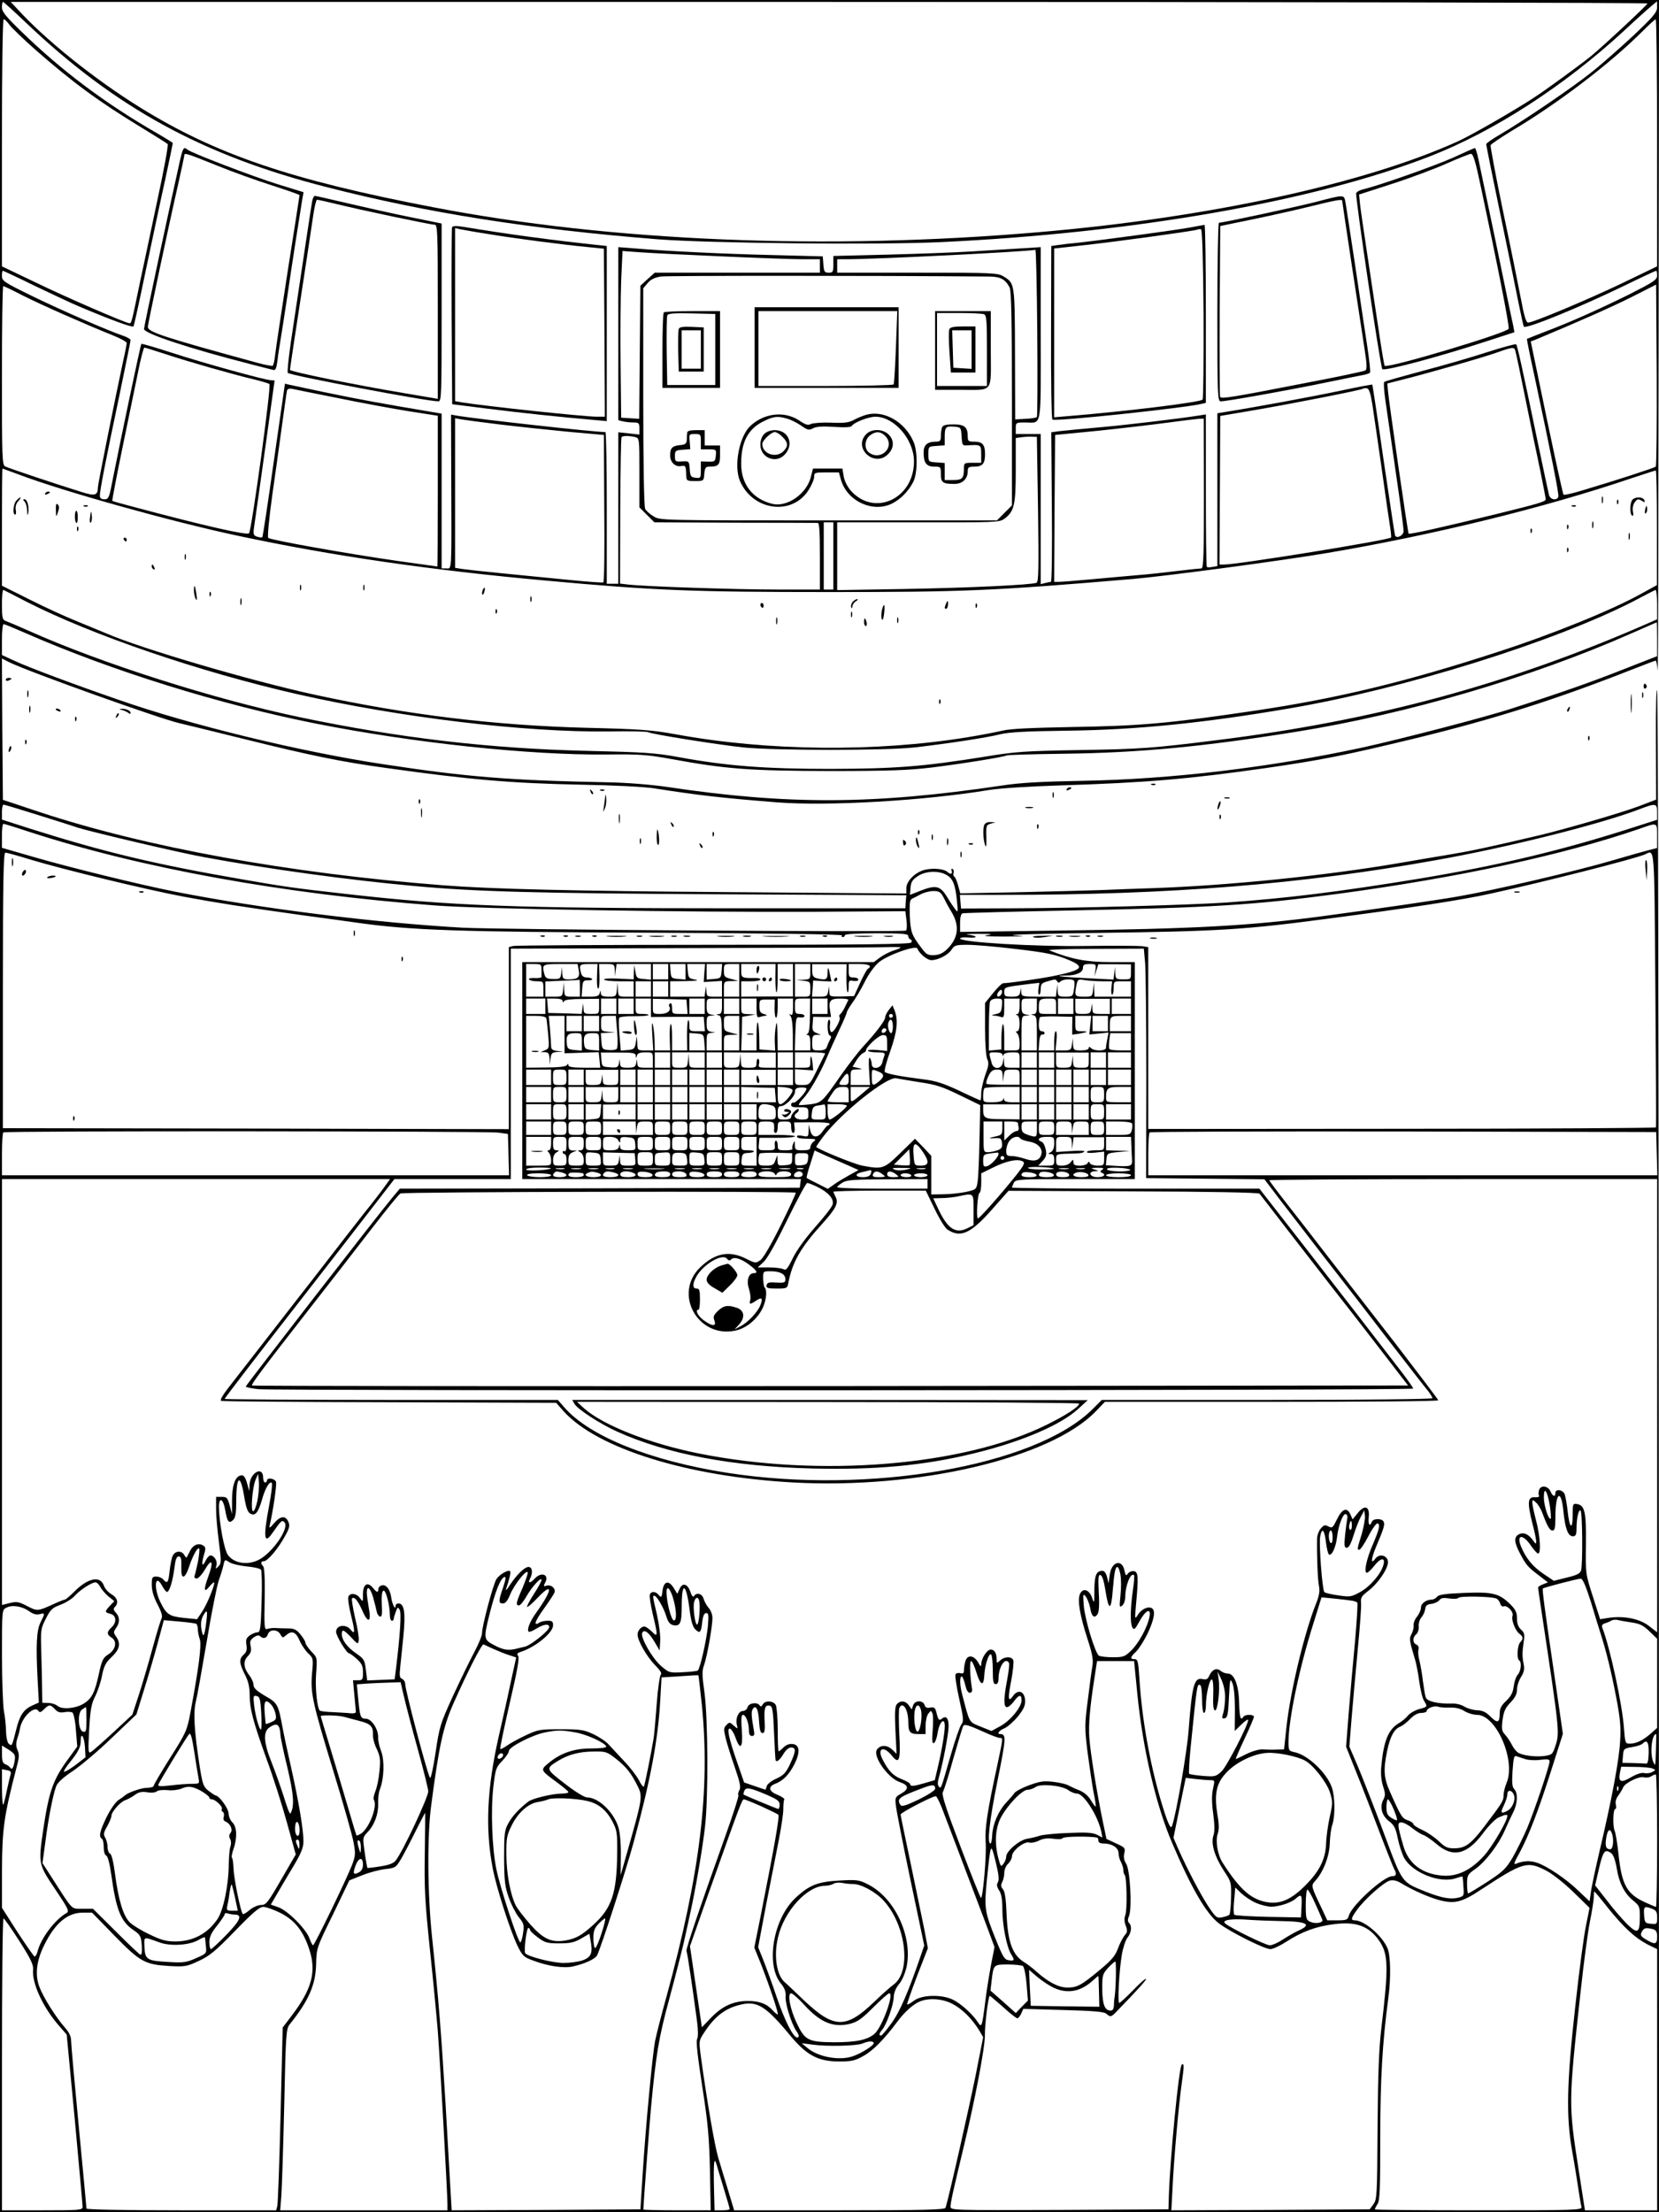 <?xml version="1.0" standalone="no"?>
<!DOCTYPE svg PUBLIC "-//W3C//DTD SVG 20010904//EN"
 "http://www.w3.org/TR/2001/REC-SVG-20010904/DTD/svg10.dtd">
<svg version="1.0" xmlns="http://www.w3.org/2000/svg"
 width="864pt" height="1152pt" viewBox="0 0 864 1152"
 preserveAspectRatio="xMidYMid meet">

<g transform="translate(0,1152) scale(0.1,-0.1)"
fill="#000000" stroke="none">
<path d="M0 5760 l0 -5760 4320 0 4320 0 -1 3933 c-1 2162 -4 3957 -9 3987 -4
32 -7 -76 -6 -255 l1 -309 -89 -34 c-96 -36 -379 -118 -516 -151 -272 -64
-357 -82 -465 -100 -66 -11 -186 -31 -266 -45 -384 -66 -886 -117 -1284 -131
-88 -3 -209 -7 -270 -10 -60 -2 -250 -7 -422 -11 l-312 -6 -11 41 c-6 22 -15
43 -20 46 -5 3 -7 12 -4 19 3 8 1 17 -5 21 -7 3 -8 0 -5 -9 7 -18 -7 -21 -21
-7 -17 16 -72 22 -117 12 -51 -12 -98 -59 -98 -97 l0 -27 -877 7 c-863 6
-1278 16 -1537 36 -805 63 -1549 199 -2102 382 l-189 63 -3 368 -2 368 37 -19
c101 -50 801 -300 888 -318 6 -1 156 -38 335 -82 346 -86 507 -119 740 -151
433 -61 656 -80 1010 -87 174 -3 332 -11 385 -19 238 -37 350 -50 640 -73 264
-21 765 8 1105 64 55 9 211 19 370 24 449 14 669 33 1070 90 292 42 412 66
780 155 415 101 738 204 1136 361 61 24 114 44 117 44 3 0 8 -24 10 -52 2 -29
4 745 5 1720 l2 1772 -4320 0 -4320 0 0 -5760z m133 5644 c465 -443 920 -693
1567 -858 525 -135 1059 -219 1725 -272 272 -21 1140 -30 1471 -15 1006 47
1947 212 2551 447 334 130 699 366 1010 653 63 59 128 117 144 130 l29 24 0
-31 c0 -26 -18 -47 -122 -146 -68 -63 -166 -150 -218 -191 -98 -79 -351 -251
-477 -325 -40 -23 -73 -46 -73 -51 0 -4 33 -169 74 -366 41 -197 84 -407 96
-468 12 -60 24 -113 26 -116 9 -15 297 103 531 217 84 41 155 74 158 74 3 0 5
-11 5 -25 0 -22 -17 -33 -147 -99 -160 -79 -308 -145 -443 -196 -47 -18 -86
-34 -88 -35 -1 -1 16 -87 39 -191 87 -407 129 -619 125 -631 -9 -22 -43 -15
-49 10 -3 12 -29 132 -57 267 -85 409 -108 511 -114 517 -3 3 -70 -15 -148
-40 -79 -26 -231 -70 -338 -98 -107 -29 -198 -54 -201 -58 -4 -3 -1 -46 6 -96
7 -49 32 -218 54 -373 23 -156 41 -294 41 -307 0 -24 -38 -43 -45 -22 -2 7
-29 185 -60 396 -30 211 -57 386 -58 388 -2 2 -78 -13 -168 -32 -137 -29 -428
-83 -596 -110 l-43 -7 0 -398 0 -398 -25 -4 c-13 -3 -27 -3 -30 0 -3 3 -5 183
-5 400 l0 394 -37 -6 c-116 -18 -369 -48 -513 -61 -91 -8 -185 -17 -210 -20
l-45 -6 3 -390 c2 -214 0 -389 -5 -389 -4 0 -18 -3 -30 -6 l-23 -6 0 391 0
391 -65 0 -65 0 0 30 c0 29 1 30 49 30 89 0 81 -44 81 463 l0 450 -112 -7
c-62 -4 -178 -11 -258 -16 -80 -5 -272 -12 -428 -16 l-282 -7 0 -44 c0 -39 -2
-43 -24 -43 -22 0 -25 5 -28 43 l-3 42 -270 7 c-253 6 -539 20 -717 35 l-78 6
0 -450 0 -451 23 -6 c12 -3 37 -6 55 -6 29 0 32 -3 32 -31 l0 -32 -55 6 -55 6
0 -395 0 -394 -30 0 -30 0 0 395 c0 217 -3 395 -7 395 -60 0 -661 67 -771 85
l-33 6 1 -298 c2 -535 4 -503 -25 -503 l-25 0 0 403 0 403 -217 37 c-181 31
-320 58 -574 113 l-25 6 -57 -397 c-31 -219 -58 -400 -61 -402 -2 -3 -14 -2
-26 2 -20 6 -22 12 -17 49 15 101 107 761 107 764 0 1 -8 2 -18 2 -30 0 -348
88 -514 142 -87 28 -160 50 -162 47 -4 -4 -105 -484 -147 -696 -20 -106 -23
-113 -45 -113 -17 0 -24 6 -24 19 0 27 30 183 101 518 32 155 59 287 59 292 0
5 -17 15 -37 22 -74 24 -321 132 -475 207 -147 72 -158 79 -158 105 0 15 2 27
5 27 2 0 78 -35 167 -79 90 -43 192 -91 228 -106 160 -68 280 -112 285 -105 3
4 32 135 64 291 33 156 78 369 101 472 22 103 40 189 40 192 0 2 -37 25 -82
51 -268 154 -497 325 -710 533 -78 76 -98 100 -98 123 0 15 3 28 6 28 3 0 56
-48 117 -106z m8447 98 c0 -7 -228 -220 -295 -275 -60 -48 -232 -174 -300
-218 -106 -69 -322 -193 -390 -224 -488 -222 -1304 -399 -2185 -474 -1104 -95
-2228 -49 -3155 130 -741 142 -1131 275 -1525 519 -240 149 -497 355 -644 518
l-30 32 4262 0 c2344 0 4262 -4 4262 -8z m-8531 -111 c12 -16 71 -73 133 -128
195 -171 331 -271 548 -403 74 -45 139 -86 143 -90 5 -4 -19 -133 -52 -286
-32 -153 -74 -349 -92 -434 -45 -217 -44 -215 -57 -213 -32 7 -323 133 -480
209 l-182 87 0 644 c0 391 4 643 9 643 5 0 19 -13 30 -29z m8581 -614 l0 -644
-178 -86 c-175 -84 -467 -207 -494 -207 -10 0 -21 36 -37 123 -13 67 -54 272
-93 456 -38 183 -67 339 -65 345 3 6 52 39 109 74 240 142 514 351 683 520 33
33 63 61 68 61 4 1 7 -289 7 -642z m-3228 -989 c2 -238 1 -436 -2 -440 -3 -3
-29 -8 -59 -9 l-54 -3 -1 340 c-1 369 -1 369 -59 404 -30 19 -54 20 -449 20
l-418 0 0 35 0 35 48 0 c154 0 935 39 984 49 4 0 8 -194 10 -431z m-1643 397
c179 -8 368 -15 419 -15 l92 0 0 -35 0 -35 -430 0 -430 0 -38 -34 -37 -34 -3
-347 -3 -346 -47 3 -47 3 -3 280 c-2 154 0 349 3 434 l7 154 95 -7 c53 -4 242
-13 422 -21z m1387 -105 c64 0 89 -13 112 -57 9 -16 12 -176 12 -579 l0 -556
-39 -39 -39 -39 -877 0 c-873 0 -878 0 -911 21 -19 11 -39 29 -44 39 -6 12
-10 231 -10 584 l0 565 23 27 c16 19 37 29 68 34 33 5 1093 5 1705 0z m3477
-990 c-8 -7 -208 -72 -386 -125 -49 -15 -91 -24 -94 -21 -5 5 -67 294 -142
659 l-29 139 22 8 c246 103 399 171 503 223 l128 65 3 -471 c1 -259 -1 -474
-5 -477z m-8504 891 c95 -48 328 -151 468 -207 40 -16 73 -34 73 -40 0 -6 -9
-53 -21 -105 -41 -192 -129 -629 -129 -646 -1 -44 -14 -48 -92 -23 -135 42
-373 122 -391 131 -16 9 -17 42 -17 474 0 256 3 465 7 465 4 0 50 -22 102 -49z
m746 -306 c121 -40 342 -103 455 -130 41 -10 79 -21 83 -25 11 -9 -93 -763
-106 -777 -12 -11 -222 36 -596 136 -62 16 -115 31 -116 33 -2 2 21 122 51
268 30 146 67 325 82 398 14 72 30 132 34 132 3 0 55 -16 113 -35z m7028 13
c4 -13 27 -124 52 -248 25 -124 59 -289 76 -368 16 -79 29 -147 29 -152 0 -12
-34 -22 -265 -79 -274 -67 -444 -105 -449 -100 -4 4 -104 692 -108 748 l-3 34
75 19 c131 33 423 116 495 142 88 31 92 31 98 4z m-6128 -242 c121 -25 286
-55 367 -68 l148 -23 0 -392 c0 -216 -1 -393 -2 -393 -2 0 -95 13 -208 29
-265 38 -662 109 -673 120 -5 5 4 100 21 223 17 117 40 285 52 373 12 88 23
166 25 173 3 7 14 10 27 7 13 -3 122 -25 243 -49z m5382 -31 c7 -44 28 -192
48 -330 19 -137 39 -275 44 -305 5 -30 7 -57 6 -59 -14 -14 -798 -141 -871
-141 l-23 0 2 387 2 387 165 28 c200 34 572 107 579 114 3 3 12 3 20 2 11 -2
19 -27 28 -83z m-4547 -105 c91 -11 251 -28 355 -38 l190 -17 2 -382 c2 -210
0 -384 -5 -386 -4 -2 -88 4 -187 14 -99 10 -254 25 -345 34 -91 9 -182 19
-202 22 l-38 6 0 389 0 390 33 -6 c17 -3 106 -15 197 -26z m3670 -360 c0 -313
-2 -390 -13 -390 -7 0 -66 -6 -132 -14 -66 -8 -156 -18 -200 -21 -44 -4 -149
-13 -234 -21 -85 -8 -165 -14 -178 -14 l-23 0 2 382 3 383 225 22 c124 13 286
32 360 42 74 10 147 19 162 20 l27 1 1 -390z m-2962 294 c22 -6 22 -8 22 -186
l0 -180 39 -39 39 -39 418 -2 c231 0 425 -1 432 -1 9 1 12 -40 12 -173 l0
-174 -222 0 c-222 0 -694 16 -776 26 l-43 5 1 379 c1 208 4 381 7 384 8 8 41
7 71 0z m2098 -377 c4 -307 3 -378 -8 -382 -31 -11 -349 -26 -680 -32 l-358
-6 0 177 0 176 422 0 c396 -1 424 0 448 18 52 38 60 72 60 254 l0 167 28 4
c15 2 39 4 55 3 l27 -1 6 -378z m-5311 183 c234 -89 801 -247 1144 -320 493
-105 1002 -179 1611 -234 558 -51 758 -59 1465 -59 707 0 854 6 1585 68 174
15 774 95 1010 135 556 94 1138 237 1591 391 64 21 119 39 122 39 4 0 6 -134
6 -298 l0 -299 -82 -45 c-150 -84 -465 -212 -747 -303 -478 -156 -831 -241
-1259 -305 -460 -68 -598 -80 -961 -86 -210 -4 -322 -9 -360 -19 -30 -7 -111
-23 -180 -34 -476 -78 -1042 -73 -1520 15 -128 23 -182 27 -465 34 -475 12
-937 68 -1415 172 -335 73 -904 240 -1090 321 -25 10 -92 38 -150 62 -58 23
-169 74 -248 114 l-142 71 0 305 c0 168 1 305 3 305 1 0 38 -14 82 -30z m4245
-425 l0 -175 -25 0 -25 0 0 175 0 175 25 0 25 0 0 -175z m-4203 -238 c343
-175 903 -366 1412 -482 538 -122 1184 -199 1621 -194 108 2 200 0 206 -4 17
-10 355 -64 494 -79 166 -17 747 -17 895 0 172 20 370 50 443 68 50 12 137 16
347 19 359 4 710 39 1160 116 594 101 1376 345 1790 557 60 32 113 59 117 60
4 2 8 -32 8 -75 l0 -78 -43 -19 c-722 -317 -1419 -507 -2247 -610 -334 -42
-400 -47 -725 -52 -279 -5 -328 -8 -490 -35 -319 -51 -462 -62 -800 -63 -340
0 -538 15 -789 61 -125 23 -181 26 -481 33 -506 12 -977 67 -1493 175 -451 95
-1032 280 -1412 450 -58 26 -113 49 -122 52 -15 5 -18 18 -18 85 0 44 3 78 8
76 4 -2 58 -29 119 -61z m8493 -195 l0 -89 -171 -67 c-167 -66 -322 -121 -584
-205 -136 -45 -588 -162 -785 -205 -480 -103 -991 -164 -1450 -172 -219 -4
-328 -10 -425 -25 -665 -99 -1113 -101 -1740 -7 -82 12 -206 22 -300 24 -525
10 -745 28 -1183 95 -430 65 -997 203 -1372 334 -235 81 -478 172 -547 205
l-63 29 0 80 c0 45 4 81 9 81 4 0 55 -21 112 -46 449 -197 1014 -373 1519
-473 507 -100 1107 -164 1510 -160 172 2 212 -1 338 -24 284 -52 406 -61 822
-62 311 0 413 4 530 18 156 19 379 55 392 63 4 3 139 7 300 9 391 5 722 36
1213 115 572 92 1221 282 1735 509 74 32 136 60 138 60 1 1 2 -39 2 -87z
m-8429 -917 c96 -30 188 -59 204 -65 78 -24 536 -132 660 -154 330 -61 752
-119 1095 -150 310 -29 636 -38 1597 -43 l963 -5 -3 -34 -2 -34 -860 0 c-1187
0 -1498 12 -2055 75 -268 30 -322 38 -540 76 -457 79 -719 142 -1107 265
l-143 46 0 39 c0 21 4 39 8 39 5 0 87 -25 183 -55z m8429 16 l0 -40 -112 -36
c-374 -121 -703 -200 -1123 -270 -429 -70 -686 -102 -1010 -125 -198 -13 -772
-29 -1110 -30 l-270 -1 -3 35 -3 36 223 0 c873 0 1556 55 2258 181 371 66 846
185 1050 262 94 36 100 35 100 -12z m-8480 -102 c584 -190 1324 -324 2115
-384 243 -19 1311 -36 1975 -33 l475 3 6 -48 c3 -27 2 -50 -3 -53 -15 -9
-2117 5 -2308 15 -460 26 -1046 99 -1495 187 -183 36 -550 126 -742 182 l-163
47 0 63 c0 34 3 62 8 62 4 0 63 -18 132 -41z m8480 -22 l0 -63 -47 -12 c-27
-7 -109 -30 -183 -52 -198 -58 -618 -156 -811 -189 -116 -20 -425 -65 -694
-101 -382 -51 -666 -67 -1387 -76 l-508 -7 0 47 c0 29 5 48 13 50 6 2 264 9
572 15 738 15 942 28 1380 86 631 85 1173 202 1570 338 99 35 95 36 95 -36z
m-6 -1518 c-2 -3 -598 -7 -1324 -7 l-1320 -1 0 473 0 474 -32 5 c-18 2 -150 3
-293 1 -268 -4 -655 19 -655 39 0 5 20 7 45 5 51 -4 47 9 -5 15 -19 2 6 4 55
4 70 0 80 -2 45 -7 -29 -4 4 -7 90 -7 117 1 123 1 50 6 -47 4 149 9 435 13
625 8 765 16 1200 74 428 56 709 99 850 131 270 59 742 179 800 203 54 23 50
75 56 -699 3 -394 5 -719 3 -722z m-8466 1395 c168 -51 609 -158 802 -194 171
-32 308 -53 615 -96 99 -13 227 -31 285 -39 284 -40 525 -48 1543 -52 605 -3
985 -8 982 -14 -4 -5 -1 -9 4 -9 6 0 11 5 11 10 0 6 62 10 165 10 136 0 165
-3 165 -14 0 -8 5 -16 12 -18 6 -2 8 -10 4 -16 -5 -9 -249 -12 -1029 -12 -562
0 -1032 -3 -1044 -6 l-23 -6 0 -474 0 -474 -1317 3 -1318 2 0 717 c0 571 3
718 13 718 7 0 65 -16 130 -36z m4773 -81 c32 -19 45 -51 53 -138 6 -56 5 -59
-9 -40 -9 11 -29 41 -45 68 -35 55 -57 60 -140 27 l-51 -20 3 37 c2 30 10 42
37 60 41 28 110 31 152 6z m-15 -120 c10 -21 28 -54 40 -73 43 -72 35 -137
-26 -195 -20 -19 -40 -28 -66 -29 -33 -1 -41 4 -70 44 -47 63 -52 77 -56 165
-2 61 0 79 12 85 8 4 29 14 45 23 17 9 46 17 66 17 31 0 38 -5 55 -37z m359
-263 c179 -21 220 -29 298 -62 80 -35 61 -51 -93 -82 -67 -13 -227 -36 -255
-36 -7 0 -30 -23 -53 -51 l-42 -52 0 -133 c0 -79 5 -143 11 -158 10 -21 8 -36
-10 -84 -11 -33 -21 -75 -21 -96 0 -20 -2 -36 -4 -36 -3 0 -52 22 -110 50 -84
39 -123 52 -191 60 -112 14 -187 28 -197 38 -4 4 8 52 28 107 36 102 43 161
23 213 l-11 27 -19 -24 c-10 -13 -19 -30 -19 -39 0 -16 -49 -81 -115 -152 -23
-25 -75 -92 -116 -150 -98 -141 -100 -142 -161 -151 -29 -3 -55 -5 -57 -3 -3
2 7 17 21 32 33 34 87 128 123 212 15 36 45 102 66 147 22 46 39 87 39 91 0 5
13 27 29 50 17 22 46 72 65 110 20 40 51 83 73 101 47 39 195 91 201 71 9 -25
51 -60 72 -60 35 0 88 27 105 54 16 24 23 26 84 26 36 0 143 -9 236 -20z
m-585 6 c0 -3 -17 -10 -37 -16 -21 -7 -52 -23 -70 -36 l-32 -24 -348 0 c-191
0 -603 0 -915 0 l-568 0 0 -565 0 -565 726 0 725 0 -3 -22 -3 -23 -1042 -3
-1041 -2 -40 -48 c-74 -88 -762 -976 -762 -982 0 -4 29 -10 65 -14 91 -9 6015
-7 6015 3 0 4 -26 41 -57 82 -164 213 -320 415 -521 673 l-223 286 -644 0
c-355 0 -645 3 -645 6 0 3 5 14 10 25 10 18 24 19 320 19 l310 0 0 565 0 565
-127 0 c-125 0 -204 15 -318 61 -11 4 95 8 236 8 l256 1 7 -79 c3 -44 6 -313
6 -598 l-1 -518 308 -3 308 -3 85 -112 c47 -61 150 -195 229 -297 80 -102 228
-293 329 -425 102 -132 196 -253 209 -268 12 -16 23 -33 23 -38 0 -5 -341 -9
-861 -9 l-861 0 -51 -51 c-300 -294 -1160 -443 -1897 -329 -400 62 -718 189
-850 340 l-35 40 -868 0 c-477 0 -867 3 -867 5 0 5 165 219 369 481 31 39 159
205 286 368 l229 296 303 0 303 0 0 600 0 600 953 3 c523 1 980 3 1015 5 34 1
62 0 62 -2z m-1870 -116 c0 -16 0 -33 0 -37 0 -5 -16 -7 -36 -6 -20 1 -32 -2
-29 -7 4 -6 22 -10 41 -10 33 0 34 -1 34 -40 l0 -40 -45 0 -45 0 0 85 0 85 40
0 c38 0 40 -2 40 -30z m194 -2 c7 -37 -4 -48 -51 -48 -30 0 -33 3 -35 33 l-1
32 -4 -32 c-4 -30 -7 -32 -43 -31 -30 0 -39 5 -44 22 -15 55 -13 56 83 56 l89
0 6 -32z m96 -5 c-3 -63 0 -97 7 -90 4 4 6 34 5 67 l-2 60 40 0 c38 0 40 -2
42 -32 l1 -33 4 33 4 32 90 0 89 0 0 -41 0 -41 -37 4 c-35 2 -39 6 -44 38 l-6
35 -2 -38 -1 -37 -80 4 c-45 2 -77 0 -74 -5 3 -5 39 -9 80 -9 l74 0 0 -40 0
-40 -40 0 c-39 0 -40 1 -42 38 l-1 37 -4 -37 c-4 -37 -5 -38 -44 -38 -30 0
-39 4 -40 18 -1 16 -2 16 -6 0 -3 -14 -15 -18 -49 -18 l-45 0 3 43 c3 38 5 42
30 42 14 -1 24 3 22 7 -3 4 -16 8 -28 8 -16 0 -26 7 -30 23 -11 43 -8 47 40
47 l46 0 -2 -37z m370 -3 l0 -40 -40 0 -40 0 0 40 0 40 40 0 40 0 0 -40z m90
-1 l0 -40 -37 3 c-36 3 -38 5 -41 41 l-3 37 40 0 41 0 0 -41z m98 -6 l-3 -47
48 3 47 3 0 -41 0 -41 -40 0 c-37 0 -40 2 -41 28 l-2 27 -4 -27 -4 -28 -90 0
-89 0 0 40 0 40 83 1 c55 1 71 4 47 8 -32 5 -35 9 -38 44 l-3 37 46 0 47 0 -4
-47z m90 10 c-3 -36 -5 -38 -40 -41 l-38 -3 0 40 0 41 41 0 40 0 -3 -37z m92
-48 l0 -85 -40 0 -40 0 0 40 c0 39 1 40 38 41 l37 1 -37 10 c-35 9 -38 13 -38
44 0 33 1 34 40 34 l40 0 0 -85z m188 15 c0 -39 2 -74 6 -77 3 -4 6 28 6 70
l0 77 40 0 40 0 0 -84 0 -85 -135 0 -135 -1 0 40 0 40 50 0 c28 0 50 4 50 9 0
5 -12 9 -27 8 -70 -1 -73 1 -73 38 l0 35 89 0 90 0 -1 -70z m182 30 c0 -39 -1
-40 -37 -42 l-38 -1 38 -4 c36 -4 37 -5 37 -44 0 -39 0 -39 -40 -39 l-40 0 0
85 0 85 40 0 40 0 0 -40z m188 -31 c0 -38 2 -73 6 -76 3 -4 6 10 6 29 0 32 2
35 25 30 15 -2 25 0 25 7 0 6 -11 11 -25 11 -22 0 -25 4 -25 35 l0 35 55 0
c51 0 69 -10 45 -25 -6 -3 -24 -37 -41 -74 l-31 -68 -64 -2 c-63 -1 -64 -1
-65 26 l-2 28 -4 -27 c-4 -25 -8 -28 -44 -28 l-40 0 3 42 3 42 47 -3 48 -2 -7
33 c-8 44 -13 48 -13 10 0 -34 -10 -38 -57 -26 -18 5 -23 14 -23 40 l0 33 89
0 90 0 -1 -70z m1297 39 l-5 -33 10 32 10 32 85 0 85 -1 0 -39 c0 -39 0 -39
-40 -39 -38 0 -40 2 -42 33 l-1 32 -4 -33 -4 -33 -137 7 c-129 6 -190 14 -109
14 52 0 87 16 87 40 0 16 7 20 35 20 33 0 34 -1 30 -32z m-2685 -93 l0 -45
-40 0 c-39 0 -40 1 -42 38 l-1 37 -4 -37 c-4 -38 -5 -38 -49 -38 l-44 0 0 40
0 39 88 4 c48 1 88 4 90 5 1 1 2 -18 2 -43z m2486 34 c4 -8 9 -8 17 0 13 13
64 15 71 3 3 -5 3 -25 -1 -45 -5 -35 -8 -37 -44 -37 -37 0 -39 2 -41 33 l-1
32 -4 -32 -4 -33 -90 0 c-85 0 -89 1 -90 23 l-2 22 -4 -22 c-4 -19 -11 -23
-44 -23 -35 0 -39 3 -39 24 0 26 1 26 129 42 l54 6 -5 -31 c-2 -17 -1 -31 4
-31 4 0 8 13 8 30 0 25 5 31 33 39 44 13 45 13 53 0z m233 1 l53 0 -4 -35 c-2
-19 0 -35 4 -35 4 0 8 16 8 35 0 35 0 35 45 35 l45 0 0 -40 0 -40 -95 0 -95 0
-2 38 -1 37 -4 -37 c-4 -38 -5 -38 -49 -38 -47 0 -49 3 -38 60 7 31 9 32 43
26 20 -3 60 -6 90 -6z m-2349 -40 l0 -40 -40 0 -40 0 0 40 0 40 40 0 40 0 0
-40z m90 0 l0 -40 -40 0 -40 0 0 40 0 40 40 0 40 0 0 -40z m1731 -33 c-16 -16
-26 0 -10 19 9 11 15 12 17 4 2 -6 -1 -17 -7 -23z m-2371 -57 l0 -40 -50 0
-50 0 0 40 0 40 50 0 50 0 0 -40z m90 28 c0 -10 2 -10 8 -1 4 7 39 11 95 11
l87 1 0 -40 c0 -39 0 -39 -40 -39 -37 0 -40 2 -41 28 l-2 27 -4 -27 -4 -28
-87 3 -87 2 -3 38 -3 37 40 0 c26 0 41 -5 41 -12z m280 -28 l0 -40 -40 0 -40
0 0 40 0 40 40 0 40 0 0 -40z m90 0 l0 -40 -40 0 -40 0 0 40 0 40 40 0 40 0 0
-40z m90 -8 l0 -48 138 1 137 0 3 -37 3 -38 -40 0 c-39 0 -41 1 -41 32 0 17
-3 29 -6 25 -4 -3 -6 -40 -6 -82 l1 -75 -39 0 -40 0 0 72 c0 39 -3 68 -7 65
-4 -4 -6 -36 -5 -72 l2 -65 -40 0 -40 0 -1 53 c-1 28 -5 66 -9 82 -5 18 -6 -3
-3 -52 l5 -83 -41 0 c-40 0 -41 0 -42 38 l-2 37 -6 -35 c-5 -32 -10 -35 -42
-38 l-36 -3 -7 81 c-4 45 -4 85 -1 90 3 5 37 9 76 8 38 0 73 2 76 6 4 3 -10 6
-30 6 -36 0 -37 1 -37 40 l0 40 40 0 40 0 0 -48z m188 6 l3 -38 -40 0 c-39 0
-41 1 -41 31 0 18 -4 28 -10 24 -6 -4 -8 -10 -5 -15 13 -21 -8 -40 -46 -40
-39 0 -39 0 -39 40 l0 39 88 -2 87 -2 3 -37z m92 2 l0 -40 -40 0 -40 0 0 40 0
40 40 0 40 0 0 -40z m90 0 c0 -31 -4 -40 -17 -41 -16 -1 -16 -2 -1 -6 14 -3
17 -18 17 -94 l0 -89 -40 0 -39 0 0 45 c0 40 3 45 23 46 l22 2 -22 4 c-19 4
-23 11 -23 44 0 33 3 39 23 40 l22 2 -22 4 c-19 4 -23 11 -23 44 0 39 0 39 40
39 l40 0 0 -40z m90 0 l0 -40 -40 0 -40 0 0 40 0 40 40 0 40 0 0 -40z m90 -11
c0 -43 3 -50 16 -45 9 3 23 6 32 7 10 1 6 4 -8 8 -21 6 -25 13 -25 41 0 34 1
35 40 35 l40 0 -1 -47 c0 -27 3 -48 8 -48 4 0 8 23 8 50 l0 50 40 0 40 0 0
-46 c0 -33 -3 -43 -12 -38 -10 6 -10 5 -1 -7 7 -8 12 -48 12 -97 l0 -82 -39 0
-40 0 -1 83 c-1 61 -3 73 -8 46 -4 -20 -7 -57 -6 -83 l2 -47 -41 3 -41 3 -1
68 c-3 95 -14 98 -14 4 l0 -77 -40 0 -40 0 3 88 2 87 35 6 35 6 -37 2 c-37 1
-38 2 -38 41 l0 40 40 0 40 0 0 -51z m278 -36 c0 -56 -4 -91 -11 -95 -9 -6 -9
-8 1 -8 7 0 12 -15 12 -40 l0 -40 -40 0 -41 0 3 88 c3 84 4 87 26 84 12 -2 22
2 22 7 0 6 -11 11 -25 11 -22 0 -25 4 -25 40 0 40 0 40 39 40 l40 0 -1 -87z
m92 47 l0 -40 -40 0 -40 0 0 40 0 40 40 0 40 0 0 -40z m108 33 c-2 -5 -10 -21
-18 -38 -8 -16 -19 -33 -25 -37 -5 -4 -6 -10 -3 -14 11 -10 -31 -86 -43 -78
-6 3 -9 19 -7 35 3 16 1 29 -4 29 -12 0 -10 -78 3 -82 9 -3 9 -9 1 -23 -6 -11
-13 -28 -16 -37 -4 -13 -16 -18 -41 -18 -34 0 -35 1 -35 40 0 35 3 40 23 41
l22 0 -23 10 c-19 7 -23 15 -20 46 l3 38 47 -1 46 0 -5 32 c-9 53 1 64 53 64
25 0 44 -3 42 -7z m800 -30 c-3 -33 -7 -39 -33 -44 -22 -5 -24 -7 -8 -8 12 0
28 -4 37 -7 13 -5 16 2 16 45 l0 51 40 0 40 0 0 -40 c0 -25 -5 -40 -12 -41
-10 0 -10 -2 0 -6 16 -6 16 -83 0 -83 -9 0 -9 -3 0 -12 7 -7 12 -29 12 -50 0
-38 0 -38 -40 -38 l-40 0 0 72 c0 39 -3 68 -7 64 -4 -4 -7 -35 -8 -69 l0 -62
-32 -3 -33 -3 0 120 c0 65 3 126 6 135 4 10 18 16 36 16 28 0 29 -2 26 -37z
m182 -3 c0 -31 -4 -40 -17 -41 -17 -1 -17 -2 0 -6 15 -4 17 -17 17 -94 l0 -89
-40 0 -40 0 0 90 c0 86 1 90 23 91 l22 2 -22 4 c-19 4 -23 11 -23 44 0 39 0
39 40 39 l40 0 0 -40z m100 0 l0 -40 -45 0 c-44 0 -45 0 -45 33 0 43 5 47 52
47 38 0 38 0 38 -40z m90 0 l0 -40 -40 0 -40 0 0 40 0 40 40 0 40 0 0 -40z
m190 -1 l0 -39 -45 0 c-42 0 -45 2 -46 28 l-2 27 -4 -27 c-4 -25 -8 -28 -44
-28 -39 0 -39 0 -39 39 l0 40 90 0 90 0 0 -40z m110 1 l0 -40 -50 0 -50 0 0
40 0 40 50 0 50 0 0 -40z m-1240 -50 c0 -5 -4 -10 -10 -10 -5 0 -10 5 -10 10
0 6 5 10 10 10 6 0 10 -4 10 -10z m-1805 -12 c2 -7 6 -46 10 -86 6 -69 5 -73
-17 -81 l-23 -10 23 0 c18 -1 22 -7 24 -33 l1 -33 4 33 c4 28 8 32 36 34 l32
1 -32 4 c-26 3 -33 9 -33 26 0 12 -3 52 -6 90 l-6 67 41 0 41 0 0 -97 0 -98
89 3 89 3 4 -40 4 -41 -83 0 c-60 0 -83 4 -83 13 0 9 -2 9 -8 0 -5 -7 -43 -12
-110 -12 l-102 -1 0 135 0 135 50 0 c32 0 52 -5 55 -12z m185 -28 l0 -40 -40
0 -40 0 0 40 0 40 40 0 40 0 0 -40z m90 0 l0 -40 -40 0 -40 0 0 40 0 40 40 0
40 0 0 -40z m94 -42 c4 -46 3 -85 -2 -90 -5 -5 -25 -8 -43 -6 -32 3 -34 5 -37
46 l-3 42 38 2 38 1 -37 4 c-37 4 -38 5 -38 44 0 39 0 39 39 39 l38 0 7 -82z
m636 -8 l0 -90 -40 0 -40 0 0 40 c0 39 1 40 38 41 l37 1 -37 10 c-36 9 -38 12
-38 49 0 39 0 39 40 39 l40 0 0 -90z m1734 38 l0 -46 35 5 c47 8 52 13 13 13
-31 0 -32 2 -32 40 l0 40 41 0 42 0 -5 -48 -5 -49 50 5 50 5 -6 -33 c-4 -18
-7 -39 -7 -46 0 -18 -61 -19 -78 -2 -9 9 -12 9 -12 0 0 -7 -16 -12 -40 -12
-38 0 -40 2 -42 33 l-1 32 -4 -32 c-4 -31 -7 -33 -45 -33 l-41 0 5 50 c3 28 1
50 -3 50 -5 0 -9 -22 -9 -50 l0 -50 -41 0 -40 0 3 43 c2 27 7 41 16 40 6 -2
12 2 12 7 0 6 -7 10 -15 10 -10 0 -15 10 -15 33 0 19 3 36 6 40 4 3 43 5 88 4
l81 -2 -1 -47z m186 12 l0 -40 -40 0 -40 0 0 40 0 40 40 0 40 0 0 -40z m120 0
l0 -40 -55 0 -55 0 0 33 c0 44 4 47 62 47 l48 0 0 -40z m-1240 -15 c0 -19 -4
-35 -9 -35 -11 0 -21 38 -14 56 10 26 23 14 23 -21z m-39 -28 c-13 -13 -26 -3
-16 12 3 6 11 8 17 5 6 -4 6 -10 -1 -17z m-1581 -53 l0 -45 -37 3 c-33 3 -38
7 -41 31 -5 45 4 57 43 57 35 0 35 0 35 -46z m90 0 l0 -45 -37 3 c-33 3 -38 7
-41 31 -5 45 4 57 43 57 35 0 35 0 35 -46z m548 -1 l3 -43 -40 0 -41 0 0 46 0
45 38 -3 c36 -3 37 -4 40 -45z m2222 2 l0 -45 -54 0 c-30 0 -57 3 -59 8 -2 4
-2 24 0 45 l5 37 54 0 54 0 0 -45z m-1270 -6 l0 -42 -50 5 c-27 3 -50 1 -50
-3 0 -5 21 -9 46 -9 38 0 45 -3 40 -16 -3 -9 -9 -27 -12 -40 -8 -29 -54 -35
-54 -6 0 9 -4 24 -9 32 -6 9 -8 -14 -5 -63 l5 -77 -50 0 -51 0 0 40 c0 38 1
40 33 41 31 1 32 1 5 8 l-28 6 20 33 c11 18 27 35 35 38 8 4 15 9 15 14 0 18
67 80 88 80 19 0 22 -5 22 -41z m-1309 -67 c1 -15 2 -15 6 1 3 12 15 17 44 17
39 0 39 0 39 -40 l0 -40 -40 0 c-34 0 -40 3 -41 23 l-2 22 -4 -22 c-4 -19 -11
-23 -44 -23 -33 0 -39 3 -40 23 l-2 22 -4 -23 c-4 -20 -9 -23 -46 -20 -41 3
-42 4 -45 40 l-3 37 90 0 c78 0 91 -2 92 -17z m179 -22 l0 -40 -40 0 -40 0 0
40 0 40 40 0 40 0 0 -40z m180 0 l0 -40 -40 0 c-39 0 -40 1 -42 38 l-1 37 -4
-37 c-4 -37 -5 -38 -44 -38 -39 0 -39 0 -39 40 l0 40 85 0 85 0 0 -40z m90 0
l0 -40 -40 0 -40 0 0 40 0 40 40 0 40 0 0 -40z m280 -1 l0 -39 -46 0 c-41 0
-46 2 -41 20 3 11 1 23 -4 26 -5 3 -9 -6 -9 -20 0 -24 -4 -26 -40 -26 -39 0
-40 1 -42 38 l-1 37 -4 -37 c-4 -37 -5 -38 -44 -38 -39 0 -39 0 -39 40 l0 40
135 -1 135 0 0 -40z m90 1 l0 -40 -40 0 -40 0 0 40 0 40 40 0 40 0 0 -40z
m167 33 c-2 -5 -21 -43 -42 -85 -38 -77 -39 -78 -77 -78 -38 0 -38 0 -38 41
l0 41 48 -3 47 -3 -3 34 c-5 45 -12 52 -12 12 0 -31 -2 -32 -40 -32 l-40 0 0
40 0 40 81 0 c44 0 78 -3 76 -7z m924 -5 c0 -10 2 -10 6 0 2 7 22 12 44 12 39
0 39 0 39 -40 l0 -40 -40 0 c-37 0 -40 2 -41 28 l-2 27 -4 -27 c-6 -36 -48
-40 -58 -5 -17 60 -18 57 19 57 22 0 36 -5 37 -12z m179 -28 l0 -40 -40 0 -40
0 0 40 0 40 40 0 40 0 0 -40z m90 0 l0 -40 -40 0 -40 0 0 40 0 40 40 0 40 0 0
-40z m180 0 c0 -40 0 -40 -40 -40 -38 0 -40 2 -42 33 l-1 32 -4 -32 c-4 -31
-7 -33 -44 -33 -39 0 -39 0 -39 40 l0 39 85 0 85 0 0 -39z m90 0 l0 -40 -40 0
-40 0 0 40 0 40 40 0 40 0 0 -40z m130 0 l0 -40 -60 0 -60 0 0 40 0 40 60 0
60 0 0 -40z m-3020 -90 l0 -40 -65 0 -65 0 0 40 0 40 65 0 65 0 0 -40z m80 0
c0 -39 -1 -40 -35 -40 -34 0 -35 1 -35 40 0 39 1 40 35 40 34 0 35 -1 35 -40z
m90 0 l0 -40 -40 0 -40 0 0 40 0 40 40 0 40 0 0 -40z m180 0 c0 -40 0 -40 -40
-40 -37 0 -40 2 -41 28 l-2 27 -4 -27 c-4 -25 -8 -28 -44 -28 -39 0 -39 0 -39
40 l0 39 85 0 85 0 0 -39z m90 0 l0 -40 -40 0 -40 0 0 40 0 40 40 0 40 0 0
-40z m90 0 l0 -40 -40 0 -40 0 0 40 0 40 40 0 40 0 0 -40z m90 0 l0 -40 -40 0
-40 0 0 40 0 40 40 0 40 0 0 -40z m90 0 l0 -40 -40 0 -40 0 0 40 0 40 40 0 40
0 0 -40z m90 0 l0 -40 -40 0 -40 0 0 40 0 40 40 0 40 0 0 -40z m90 0 l0 -40
-40 0 -40 0 0 40 0 40 40 0 40 0 0 -40z m90 0 l0 -40 -40 0 -40 0 0 40 0 40
40 0 40 0 0 -40z m190 -1 l0 -39 -90 0 -90 0 0 39 0 40 90 0 90 0 0 -40z m90
1 l0 -40 -40 0 -40 0 0 40 0 40 40 0 40 0 0 -40z m444 30 c32 -12 33 -26 4
-51 -33 -27 -38 -24 -38 21 0 45 -1 44 34 30z m648 -22 l1 -33 4 33 c4 30 7
32 44 32 39 0 39 0 39 -40 l0 -39 -82 0 c-45 0 -85 2 -90 5 -4 3 0 20 9 39 13
28 23 35 45 35 25 0 28 -4 30 -32z m178 -8 l0 -40 -40 0 -40 0 0 40 0 40 40 0
40 0 0 -40z m90 0 l0 -40 -40 0 -40 0 0 40 0 40 40 0 40 0 0 -40z m90 0 l0
-40 -40 0 -40 0 0 40 0 40 40 0 40 0 0 -40z m90 0 l0 -40 -40 0 -40 0 0 40 0
40 40 0 40 0 0 -40z m90 0 l0 -40 -40 0 -40 0 0 40 0 40 40 0 40 0 0 -40z
m130 0 l0 -40 -60 0 -60 0 0 40 0 40 60 0 60 0 0 -40z m-1470 -10 c0 -25 -4
-30 -25 -30 -30 0 -30 4 -7 35 23 33 32 31 32 -5z m372 -16 c83 -12 118 -24
206 -67 l107 -52 -4 -180 c-2 -99 -6 -198 -10 -220 -6 -39 -8 -40 -61 -52 -30
-6 -83 -12 -117 -12 l-63 -1 0 101 0 100 -42 45 -43 44 -77 -75 c-84 -82 -92
-85 -197 -65 -39 7 -213 77 -240 97 -2 1 16 28 40 59 96 124 331 311 377 299
13 -3 69 -12 124 -21z m-1922 -64 l0 -40 -65 0 -65 0 0 40 0 40 65 0 65 0 0
-40z m80 0 c0 -39 -1 -40 -35 -40 -34 0 -35 1 -35 40 0 39 1 40 35 40 34 0 35
-1 35 -40z m90 0 l0 -40 -40 0 -40 0 0 40 0 40 40 0 40 0 0 -40z m180 0 c0
-40 0 -40 -40 -40 -38 0 -40 2 -42 33 l-1 32 -4 -32 c-4 -31 -7 -33 -44 -33
-39 0 -39 0 -39 40 l0 39 85 0 85 0 0 -39z m90 0 l0 -40 -40 0 -40 0 0 40 0
40 40 0 40 0 0 -40z m90 0 l0 -40 -40 0 -40 0 0 40 0 40 40 0 40 0 0 -40z m90
0 l0 -40 -40 0 -40 0 0 40 0 40 40 0 40 0 0 -40z m90 0 l0 -40 -40 0 -40 0 0
40 0 40 40 0 40 0 0 -40z m90 0 l0 -40 -40 0 -40 0 0 40 0 40 40 0 40 0 0 -40z
m90 0 l0 -40 -40 0 -40 0 0 40 0 40 40 0 40 0 0 -40z m90 0 l0 -40 -40 0 -40
0 0 40 0 40 40 0 40 0 0 -40z m188 -2 l3 -38 -90 0 -91 0 0 40 0 40 88 -3 87
-2 3 -37z m89 26 c5 -15 -45 -74 -63 -74 -10 0 -14 13 -14 46 l0 45 37 -3 c20
-2 38 -8 40 -14z m73 7 c0 -17 -56 -77 -68 -73 -6 2 -12 -3 -12 -11 0 -11 11
-14 43 -13 45 1 47 -1 47 -39 0 -22 -4 -25 -35 -25 -34 0 -49 20 -25 35 6 3
10 11 10 17 0 6 -9 3 -20 -7 -11 -10 -20 -24 -20 -32 0 -8 -12 -13 -35 -13
-33 0 -35 2 -35 35 0 26 4 35 17 35 24 0 73 50 73 74 0 16 7 21 30 23 17 1 30
-2 30 -6z m220 -31 l0 -40 -55 0 c-30 0 -55 2 -55 5 0 3 10 21 23 40 18 28 28
35 55 35 31 0 32 -2 32 -40z m78 12 c-71 -60 -68 -59 -68 -13 l0 41 50 0 51 0
-33 -28z m812 -12 l0 -40 -40 0 c-25 0 -40 5 -41 13 0 10 -2 10 -6 0 -3 -8
-24 -13 -54 -13 -49 0 -49 0 -49 33 0 19 3 37 7 40 3 4 46 7 95 7 l88 0 0 -40z
m90 0 l0 -40 -40 0 -40 0 0 40 0 40 40 0 40 0 0 -40z m90 0 l0 -40 -40 0 -40
0 0 40 0 40 40 0 40 0 0 -40z m90 0 l0 -40 -40 0 -40 0 0 40 0 40 40 0 40 0 0
-40z m90 0 l0 -40 -40 0 -40 0 0 40 0 40 40 0 40 0 0 -40z m80 0 c0 -39 -1
-40 -35 -40 -34 0 -35 1 -35 40 0 39 1 40 35 40 34 0 35 -1 35 -40z m140 0 l0
-40 -65 0 c-62 0 -65 1 -65 24 0 49 8 56 71 56 l59 0 0 -40z m-3020 -90 l0
-40 -65 0 -65 0 0 40 0 40 65 0 65 0 0 -40z m80 0 c0 -39 -1 -40 -35 -40 -34
0 -35 1 -35 40 0 39 1 40 35 40 34 0 35 -1 35 -40z m90 0 l0 -40 -40 0 -40 0
0 40 0 40 40 0 40 0 0 -40z m88 3 c-3 -36 -5 -38 -40 -41 l-38 -3 0 40 0 41
41 0 40 0 -3 -37z m182 -3 l0 -39 -85 0 -85 1 0 38 0 38 85 1 85 0 0 -39z m90
0 l0 -40 -40 0 -40 0 0 40 0 40 40 0 40 0 0 -40z m90 0 l0 -40 -40 0 -40 0 0
40 0 40 40 0 40 0 0 -40z m90 0 l0 -40 -40 0 -40 0 0 40 0 40 40 0 40 0 0 -40z
m90 0 l0 -40 -40 0 -40 0 0 40 0 40 40 0 40 0 0 -40z m90 0 l0 -40 -40 0 -40
0 0 40 0 40 40 0 40 0 0 -40z m90 0 l0 -40 -40 0 -40 0 0 40 0 40 40 0 40 0 0
-40z m90 0 l0 -40 -40 0 -40 0 0 40 0 40 40 0 40 0 0 -40z m78 34 c17 -5 22
-14 22 -40 0 -34 -1 -34 -45 -34 -44 0 -45 0 -45 33 0 48 13 55 68 41z m282
-34 c0 -40 0 -40 -38 -40 -37 0 -38 1 -34 34 3 29 9 36 31 39 14 2 29 5 34 6
4 0 7 -17 7 -39z m110 32 c0 -11 -76 -72 -89 -72 -6 0 -11 18 -11 40 l0 40 50
0 c28 0 50 -4 50 -8z m900 -32 l0 -39 -87 1 c-94 0 -103 4 -103 50 l0 27 95 0
95 0 0 -39z m90 0 l0 -40 -40 0 -40 0 0 40 0 40 40 0 40 0 0 -40z m90 0 l0
-40 -40 0 -40 0 0 40 0 40 40 0 40 0 0 -40z m90 0 l0 -40 -40 0 -40 0 0 40 0
40 40 0 40 0 0 -40z m90 0 l0 -40 -40 0 -40 0 0 40 0 40 40 0 40 0 0 -40z m80
0 c0 -39 -1 -40 -35 -40 -34 0 -35 1 -35 40 0 39 1 40 35 40 34 0 35 -1 35
-40z m140 0 l0 -40 -65 0 -65 0 0 40 0 40 65 0 65 0 0 -40z m-3020 -85 l0 -35
-65 0 -65 0 0 35 0 35 65 0 65 0 0 -35z m80 0 c0 -33 -2 -35 -35 -35 -33 0
-35 2 -35 35 0 33 2 35 35 35 33 0 35 -2 35 -35z m90 0 c0 -34 -1 -35 -40 -35
-39 0 -40 1 -40 35 0 34 1 35 40 35 39 0 40 -1 40 -35z m90 0 c0 -34 -1 -35
-40 -35 -39 0 -40 1 -40 35 0 34 1 35 40 35 39 0 40 -1 40 -35z m182 3 l1 -33
4 33 c4 30 7 32 44 32 38 0 39 -1 39 -35 l0 -35 -130 0 -130 0 0 35 0 35 85 0
85 0 2 -32z m178 -3 c0 -34 -1 -35 -40 -35 -39 0 -40 1 -40 35 0 34 1 35 40
35 39 0 40 -1 40 -35z m90 0 c0 -34 -1 -35 -40 -35 -39 0 -40 1 -40 35 0 34 1
35 40 35 39 0 40 -1 40 -35z m90 0 c0 -34 -1 -35 -40 -35 -39 0 -40 1 -40 35
0 34 1 35 40 35 39 0 40 -1 40 -35z m90 0 c0 -34 -1 -35 -40 -35 -39 0 -40 1
-40 35 0 34 1 35 40 35 39 0 40 -1 40 -35z m90 0 c0 -34 -1 -35 -40 -35 -39 0
-40 1 -40 35 0 34 1 35 40 35 39 0 40 -1 40 -35z m90 0 c0 -34 -1 -35 -40 -35
-39 0 -40 1 -40 35 0 34 1 35 40 35 39 0 40 -1 40 -35z m91 18 c1 -10 1 -24 0
-30 -1 -7 3 -13 9 -13 5 0 10 14 10 30 0 28 3 30 35 30 32 0 35 -2 35 -30 0
-16 5 -30 11 -30 6 0 9 12 7 28 l-3 27 93 1 c50 1 92 -3 92 -7 0 -5 -3 -9 -7
-9 -5 0 -17 -14 -28 -30 -26 -39 -57 -37 -66 5 l-7 30 -1 -33 c-1 -32 -3 -33
-31 -27 -19 4 -30 3 -30 -4 0 -7 22 -11 53 -11 45 -1 50 -2 35 -14 -10 -7 -18
-21 -18 -30 0 -12 -10 -16 -40 -16 -37 0 -40 2 -41 28 0 24 -1 24 -8 7 -5 -11
-7 -23 -4 -27 2 -5 -14 -8 -36 -8 -37 0 -41 2 -41 25 0 14 -4 25 -9 25 -5 0
-8 -11 -6 -25 2 -23 -1 -25 -42 -25 -44 0 -44 0 -41 33 l3 32 93 0 c50 0 92 3
92 8 0 4 -43 7 -95 7 l-95 0 0 35 c0 34 1 35 40 35 31 0 40 -4 41 -17z m1189
-18 c0 -30 -4 -35 -27 -41 -46 -10 -50 -14 -13 -11 31 2 35 -1 38 -25 3 -22
-2 -30 -23 -38 -14 -5 -37 -10 -50 -10 -23 0 -23 3 -23 80 l0 80 49 0 49 0 0
-35z m81 28 c0 -5 2 -16 4 -25 2 -11 -3 -18 -11 -18 -8 0 -26 -11 -39 -25
l-25 -24 0 49 0 50 35 0 c19 0 35 -3 36 -7z m99 -33 c0 -44 -2 -45 -49 -29
-25 9 -31 16 -31 40 0 27 3 29 40 29 l40 0 0 -40z m90 5 c0 -34 -1 -35 -40
-35 -39 0 -40 1 -40 35 0 34 1 35 40 35 39 0 40 -1 40 -35z m92 3 l1 -33 4 33
c4 30 7 32 44 32 38 0 39 -1 39 -35 l0 -35 -85 0 -85 0 0 35 c0 34 1 35 40 35
38 0 40 -2 42 -32z m168 -3 c0 -33 -2 -35 -35 -35 -33 0 -35 2 -35 35 0 33 2
35 35 35 33 0 35 -2 35 -35z m145 25 c3 -5 3 -21 -1 -35 -6 -23 -10 -25 -70
-25 l-64 0 0 35 0 35 64 0 c36 0 67 -4 71 -10z m-3300 -48 l50 -7 3 -107 3
-108 -1321 0 -1320 0 0 108 c0 60 3 112 7 115 8 9 2512 7 2578 -1z m6033 -109
l3 -113 -1326 0 -1325 0 0 108 c0 60 3 112 7 115 3 4 599 6 1322 5 l1316 -3 3
-112z m-5758 52 c0 -21 -5 -35 -12 -35 -9 0 -9 -3 0 -12 7 -7 12 -25 12 -40 0
-28 0 -28 -65 -28 l-65 0 0 75 0 75 65 0 65 0 0 -35z m80 -6 c0 -24 -4 -38
-10 -34 -5 3 -10 1 -10 -4 0 -6 5 -11 10 -11 6 0 10 -13 10 -30 0 -28 -3 -30
-35 -30 -32 0 -35 2 -35 30 0 17 7 33 18 39 16 10 16 10 0 11 -14 0 -18 8 -18
35 0 33 2 35 35 35 34 0 35 -1 35 -41z m90 6 c0 -27 -4 -35 -17 -35 -17 -1
-17 -1 0 -11 10 -6 17 -22 17 -39 0 -28 -2 -30 -40 -30 -38 0 -40 2 -40 30 0
22 6 33 23 40 l22 9 -22 0 c-19 1 -23 7 -23 36 0 34 1 35 40 35 39 0 40 -1 40
-35z m90 0 c0 -34 -1 -35 -40 -35 -39 0 -40 1 -40 35 0 34 1 35 40 35 39 0 40
-1 40 -35z m89 18 c10 -17 10 -17 11 0 0 15 7 18 38 15 34 -3 37 -6 40 -35 3
-32 2 -33 -37 -33 -32 0 -41 4 -42 18 -1 16 -2 16 -6 0 -3 -13 -15 -18 -44
-18 -38 0 -39 1 -39 35 0 33 2 35 35 35 22 0 38 -6 44 -17z m181 -18 c0 -34
-1 -35 -40 -35 -39 0 -40 1 -40 35 0 34 1 35 40 35 39 0 40 -1 40 -35z m90 0
c0 -34 -1 -35 -40 -35 -39 0 -40 1 -40 35 0 34 1 35 40 35 39 0 40 -1 40 -35z
m90 0 c0 -34 -1 -35 -40 -35 -39 0 -40 1 -40 35 0 34 1 35 40 35 39 0 40 -1
40 -35z m90 0 c0 -34 -1 -35 -40 -35 -39 0 -40 1 -40 35 0 34 1 35 40 35 39 0
40 -1 40 -35z m90 0 c0 -34 -1 -35 -40 -35 -39 0 -40 1 -40 35 0 34 1 35 40
35 39 0 40 -1 40 -35z m90 0 c0 -34 -1 -35 -40 -35 -39 0 -40 1 -40 35 0 34 1
35 40 35 39 0 40 -1 40 -35z m90 -40 l0 -75 -41 0 c-39 0 -40 1 -37 33 3 27 7
32 31 33 42 2 45 14 4 14 -36 0 -37 1 -37 35 0 34 1 35 40 35 l40 0 0 -75z
m1374 66 c4 -5 24 -12 46 -16 44 -7 71 -35 63 -66 -9 -33 -36 -40 -83 -24 -24
8 -55 15 -71 15 -25 0 -29 4 -29 28 0 15 7 38 16 50 15 22 48 30 58 13z m176
-26 c0 -22 -6 -38 -17 -44 -17 -10 -17 -10 0 -11 12 0 17 -8 17 -30 0 -29 -2
-30 -42 -30 l-41 0 22 24 c19 20 22 32 17 59 -4 20 -13 38 -21 41 -29 11 -14
26 25 26 39 0 40 -1 40 -35z m92 3 l1 -33 4 32 4 31 80 0 79 0 0 -34 c0 -34 0
-34 -45 -34 -25 0 -45 -4 -45 -9 0 -5 20 -6 45 -3 l45 5 0 -37 c0 -34 -2 -36
-34 -36 -19 0 -37 6 -40 13 -5 10 -7 10 -12 0 -3 -7 -21 -13 -40 -13 -26 0
-34 4 -34 18 -1 16 -1 16 -14 0 -8 -11 -26 -18 -45 -18 -28 0 -31 3 -31 30 0
29 1 30 53 32 80 2 85 3 94 12 4 4 -27 5 -70 2 l-77 -5 0 40 c0 39 0 39 40 39
38 0 40 -2 42 -32z m310 -15 c1 -27 2 -57 3 -68 3 -37 -4 -40 -71 -37 l-65 4
3 31 c3 31 4 32 63 38 l60 6 -62 1 -63 2 0 35 0 35 65 0 65 0 2 -47z m-1087
-30 c36 -53 33 -73 -9 -73 -33 0 -34 1 -38 48 -7 75 7 83 47 25z m-392 -70
l58 -26 -49 -27 c-27 -15 -64 -37 -80 -49 l-31 -22 -53 27 c-29 14 -55 28 -57
30 -2 2 6 35 19 73 l22 70 57 -26 c31 -14 82 -36 114 -50z m324 0 c-3 -2 -22
-3 -43 -1 l-39 3 40 40 40 40 3 -39 c2 -21 1 -40 -1 -43z m-1609 30 c3 -32 2
-33 -37 -33 -40 0 -41 1 -41 36 0 35 1 35 38 32 34 -3 37 -6 40 -35z m180 0
c3 -32 2 -33 -37 -33 -38 0 -41 2 -42 28 l-2 27 -4 -27 c-4 -25 -8 -28 -44
-28 -38 0 -39 1 -39 35 l0 34 83 -2 82 -2 3 -32z m92 2 c0 -34 -1 -35 -40 -35
-39 0 -40 1 -40 35 0 34 1 35 40 35 39 0 40 -1 40 -35z m90 0 c0 -34 -1 -35
-40 -35 -39 0 -40 1 -40 33 0 32 2 33 40 35 40 3 40 2 40 -33z m88 -2 c3 -32
2 -33 -37 -33 -38 0 -41 2 -41 28 0 36 5 41 43 39 28 -2 32 -6 35 -34z m90 0
c3 -32 2 -33 -37 -33 -40 0 -41 1 -41 36 0 35 1 35 38 32 34 -3 37 -6 40 -35z
m92 2 c0 -34 -1 -35 -40 -35 -39 0 -40 1 -40 35 0 34 1 35 40 35 39 0 40 -1
40 -35z m90 0 c0 -34 -1 -35 -40 -35 -39 0 -40 1 -40 35 0 34 1 35 40 35 39 0
40 -1 40 -35z m275 0 c0 -27 -3 -30 -38 -33 -35 -3 -37 -1 -38 25 l-1 28 -10
-27 c-8 -24 -15 -28 -49 -28 -36 0 -39 2 -39 28 0 16 3 31 6 35 4 3 43 5 88 4
l81 -2 0 -30z m83 0 c-3 -26 -8 -30 -35 -33 -31 -3 -33 -1 -33 30 0 31 2 33
35 33 34 0 36 -2 33 -30z m992 26 c0 -16 -40 -59 -60 -64 -17 -4 -20 0 -20 28
0 31 3 34 33 38 17 2 35 5 40 5 4 1 7 -2 7 -7z m30 -21 c0 -5 -4 -10 -10 -10
-5 0 -10 5 -10 10 0 6 5 10 10 10 6 0 10 -4 10 -10z m98 -19 c10 -6 3 -21 -29
-62 -80 -101 -202 -239 -207 -234 -9 9 -1 130 9 133 5 2 9 26 9 53 l0 49 53
26 c76 39 138 52 165 35z m161 -37 c2 -2 -28 -4 -68 -4 -40 0 -70 4 -67 9 5 8
125 3 135 -5z m-2620 2 c-11 -10 -129 -16 -129 -6 0 6 27 10 67 10 36 0 64 -2
62 -4z m69 -3 c-10 -2 -28 -2 -40 0 -13 2 -5 4 17 4 22 1 32 -1 23 -4z m85 0
c-13 -2 -33 -2 -45 0 -13 2 -3 4 22 4 25 0 35 -2 23 -4z m90 0 c-13 -2 -33 -2
-45 0 -13 2 -3 4 22 4 25 0 35 -2 23 -4z m85 0 c-10 -2 -28 -2 -40 0 -13 2 -5
4 17 4 22 1 32 -1 23 -4z m95 0 c-13 -2 -33 -2 -45 0 -13 2 -3 4 22 4 25 0 35
-2 23 -4z m160 0 c-23 -2 -64 -2 -90 0 -26 2 -7 3 42 3 50 0 71 -1 48 -3z
m110 0 c-13 -2 -33 -2 -45 0 -13 2 -3 4 22 4 25 0 35 -2 23 -4z m90 0 c-13 -2
-33 -2 -45 0 -13 2 -3 4 22 4 25 0 35 -2 23 -4z m90 0 c-13 -2 -33 -2 -45 0
-13 2 -3 4 22 4 25 0 35 -2 23 -4z m90 0 c-13 -2 -33 -2 -45 0 -13 2 -3 4 22
4 25 0 35 -2 23 -4z m90 0 c-13 -2 -33 -2 -45 0 -13 2 -3 4 22 4 25 0 35 -2
23 -4z m90 0 c-13 -2 -33 -2 -45 0 -13 2 -3 4 22 4 25 0 35 -2 23 -4z m100 0
c-13 -2 -35 -2 -50 0 -16 2 -5 4 22 4 28 0 40 -2 28 -4z m70 0 c-7 -2 -21 -2
-30 0 -10 3 -4 5 12 5 17 0 24 -2 18 -5z m535 -4 c-22 -5 -47 -5 -60 1 -18 7
-9 9 37 8 56 0 58 -1 23 -9z m100 4 c-10 -2 -28 -2 -40 0 -13 2 -5 4 17 4 22
1 32 -1 23 -4z m745 0 c-13 -2 -33 -2 -45 0 -13 2 -3 4 22 4 25 0 35 -2 23 -4z
m85 0 c-10 -2 -28 -2 -40 0 -13 2 -5 4 17 4 22 1 32 -1 23 -4z m92 -4 c-11 -8
-12 -12 -2 -16 24 -10 11 -23 -23 -23 -40 0 -52 29 -12 31 21 1 21 1 -3 9 -22
7 -20 8 15 9 31 0 37 -2 25 -10z m146 -1 c3 -4 -22 -8 -55 -8 -33 0 -63 5 -66
10 -4 7 15 10 55 9 33 -1 63 -6 66 -11z m-1352 -22 c-4 -10 -18 -16 -40 -16
-41 0 -45 17 -6 26 15 3 32 7 37 9 14 3 16 0 9 -19z m-1606 8 c34 -10 26 -24
-13 -24 -33 0 -43 8 -28 23 8 8 12 8 41 1z m105 -3 c4 0 7 -5 7 -11 0 -5 -18
-10 -40 -10 -36 0 -49 8 -35 21 4 4 44 4 68 0z m75 3 c36 -10 25 -24 -18 -24
-38 0 -54 13 -27 23 17 7 19 7 45 1z m90 0 c36 -10 25 -24 -18 -24 -38 0 -49
8 -33 23 8 8 21 9 51 1z m96 0 c29 -11 16 -24 -24 -24 -29 0 -40 4 -40 15 0
16 35 20 64 9z m104 -11 c2 -9 -9 -13 -37 -13 -30 0 -41 4 -41 16 0 11 9 14
37 12 20 -2 38 -9 41 -15z m92 2 c0 -11 -11 -15 -40 -15 -38 0 -49 8 -33 23 3
4 21 7 40 7 23 0 33 -5 33 -15z m84 0 c4 -12 -3 -15 -34 -15 -29 0 -40 4 -40
15 0 10 10 15 34 15 21 0 36 -6 40 -15z m94 -2 c2 -9 -9 -13 -37 -13 -30 0
-41 4 -41 16 0 11 9 14 37 12 20 -2 38 -9 41 -15z m92 2 c0 -11 -11 -15 -40
-15 -29 0 -40 4 -40 15 0 11 11 15 40 15 29 0 40 -4 40 -15z m90 0 c0 -11 -11
-15 -40 -15 -29 0 -40 4 -40 15 0 11 11 15 40 15 29 0 40 -4 40 -15z m90 0 c0
-11 -11 -15 -40 -15 -38 0 -49 8 -33 23 3 4 21 7 40 7 23 0 33 -5 33 -15z m94
3 c5 -10 7 -10 12 0 8 18 74 16 74 -3 0 -12 -16 -15 -85 -15 -69 0 -85 3 -85
15 0 19 75 21 84 3z m146 -3 c0 -9 -9 -15 -25 -15 -18 0 -23 4 -19 15 4 8 15
15 25 15 10 0 19 -7 19 -15z m416 0 c18 -13 17 -14 -18 -15 -29 0 -36 3 -32
15 8 19 25 19 50 0z m70 0 c18 -14 17 -14 -13 -15 -23 0 -33 5 -33 15 0 19 21
19 46 0z m732 -4 c2 -7 -11 -11 -37 -11 -37 0 -50 8 -36 22 10 10 69 1 73 -11z
m90 1 c2 -8 -10 -12 -37 -12 -39 0 -50 8 -34 24 11 10 66 1 71 -12z m80 1 c2
-9 -8 -13 -32 -13 -26 0 -36 4 -36 16 0 19 61 16 68 -3z m100 -2 c2 -7 -11
-11 -37 -11 -39 0 -55 13 -28 23 21 8 61 1 65 -12z m-2798 -1 c0 -6 -26 -10
-59 -10 -33 0 -63 5 -66 10 -4 6 18 10 59 10 37 0 66 -4 66 -10z m1875 0 c4
-6 -7 -10 -24 -10 -17 0 -31 5 -31 10 0 6 11 10 24 10 14 0 28 -4 31 -10z m85
0 c0 -5 -16 -10 -35 -10 -19 0 -35 5 -35 10 0 6 16 10 35 10 19 0 35 -4 35
-10z m1060 0 c0 -6 -28 -10 -65 -10 -37 0 -65 4 -65 10 0 6 28 10 65 10 37 0
65 -4 65 -10z m-3882 -52 c-12 -18 -63 -85 -114 -148 -50 -63 -130 -167 -179
-230 -49 -63 -125 -162 -171 -220 -73 -94 -197 -253 -352 -453 -35 -45 -48
-69 -40 -72 7 -3 402 -6 878 -7 l866 -3 39 -44 c176 -195 648 -341 1198 -371
648 -35 1335 126 1572 369 l49 51 868 0 c477 0 868 3 868 8 0 4 -98 133 -217
288 -120 154 -276 356 -348 448 -71 93 -172 222 -222 286 -51 65 -93 121 -93
124 0 3 455 6 1010 6 l1010 0 0 -1180 0 -1180 -44 34 c-49 37 -130 53 -210 41
l-43 -7 -38 119 c-38 118 -38 118 -36 273 2 167 -6 202 -47 208 -21 3 -22 0
-22 -59 0 -81 -17 -67 -26 21 -4 36 -11 75 -15 88 -10 25 -49 31 -49 7 0 -22
-14 -18 -25 8 -13 30 -51 35 -60 8 -3 -12 -4 -25 0 -30 3 -6 -7 -9 -22 -8 -37
3 -40 -26 -14 -131 12 -44 21 -88 21 -98 0 -16 -2 -16 -16 4 -23 33 -50 45
-74 32 -27 -14 -25 -41 5 -98 32 -61 41 -72 98 -115 l48 -37 -25 -10 c-14 -5
-26 -13 -26 -17 0 -5 9 -66 20 -138 91 -603 92 -617 72 -681 -16 -50 -19 -52
-58 -58 -45 -6 -109 1 -136 16 -10 5 -25 23 -34 41 -9 18 -25 42 -36 54 -17
18 -19 29 -13 77 6 44 14 62 41 90 24 25 34 44 34 67 0 17 9 47 21 66 16 25
19 42 14 66 -8 41 -8 62 0 117 6 38 4 48 -14 64 -14 13 -21 31 -21 58 0 31 -7
46 -34 73 -58 57 -90 66 -240 60 -100 -4 -134 -9 -142 -20 -6 -8 -19 -15 -28
-15 -29 0 -56 -20 -56 -41 0 -12 -9 -33 -20 -47 -12 -14 -20 -35 -18 -46 1
-12 -4 -32 -11 -45 -13 -24 -13 -29 19 -136 5 -16 15 -66 21 -110 6 -44 17
-90 25 -102 19 -31 19 -31 -25 -43 -22 -6 -48 -21 -58 -33 -10 -13 -32 -31
-49 -41 -55 -33 -79 -94 -91 -229 -3 -36 1 -73 10 -100 12 -37 12 -47 1 -69
-20 -38 -8 -83 30 -112 26 -20 34 -35 45 -88 7 -35 22 -82 34 -104 44 -77 187
-133 268 -105 18 6 33 10 35 9 1 -2 4 -25 5 -52 4 -48 3 -50 -26 -58 -40 -10
-86 -2 -165 29 -134 54 -124 41 -224 309 -49 132 -110 286 -134 344 l-45 105
12 150 c7 82 21 244 32 358 11 114 19 222 17 240 -3 27 3 36 37 62 53 40 107
121 103 154 -4 32 -45 42 -65 15 -25 -34 -24 -5 2 58 43 102 47 117 41 133 -7
19 -55 19 -62 0 -11 -28 -20 -15 -16 25 6 56 -21 66 -57 21 l-27 -33 -12 27
c-18 38 -43 28 -70 -28 -21 -43 -24 -46 -44 -36 -18 10 -24 8 -40 -11 -10 -12
-18 -34 -19 -49 -2 -85 3 -221 10 -251 5 -26 1 -49 -15 -90 -61 -151 -135
-459 -155 -648 l-12 -112 -41 -1 c-23 -1 -55 0 -72 1 -18 1 -55 -10 -83 -24
-28 -14 -52 -26 -55 -26 -3 0 18 47 45 105 27 57 49 109 49 115 0 13 -47 13
-55 0 -14 -23 -20 -5 -22 71 -2 94 -25 154 -59 154 -11 0 -28 6 -37 14 -21 17
-44 8 -59 -24 -8 -19 -16 -23 -34 -19 -45 11 -56 -28 -74 -266 -8 -112 -66
-445 -87 -500 -7 -19 -25 23 -59 138 -57 196 -97 421 -110 625 -6 95 -9 107
-25 107 -26 0 -24 10 8 40 14 14 41 56 60 95 33 70 42 118 22 130 -19 12 -54
-4 -72 -32 -18 -28 -18 -28 -11 52 13 140 12 169 -10 173 -11 2 -25 -3 -32
-12 -10 -14 -12 -12 -18 14 -12 64 -68 49 -77 -21 l-6 -44 -8 33 c-5 20 -14
32 -24 32 -32 0 -41 -23 -42 -99 0 -72 -1 -74 -12 -41 -15 43 -48 53 -63 19
-14 -31 -1 -109 39 -233 26 -79 31 -110 26 -141 -4 -22 -15 -102 -24 -178 -17
-130 -17 -145 -1 -275 10 -75 24 -168 31 -206 8 -38 13 -71 11 -73 -2 -2 -13
12 -25 32 -13 23 -35 41 -58 51 -21 8 -47 20 -58 26 -11 7 -46 15 -79 19 -48
6 -70 3 -125 -17 -36 -13 -72 -32 -78 -41 -7 -10 -27 -33 -44 -51 -40 -43 -69
-111 -72 -167 -1 -25 -5 -45 -9 -45 -19 0 -5 121 37 329 45 223 46 240 13 241
-19 0 -5 19 23 30 17 8 49 36 71 63 32 41 38 57 36 86 -4 45 -37 55 -62 20
-26 -37 -29 -16 -10 79 9 49 14 97 11 106 -8 21 -45 21 -69 -1 -17 -15 -18
-15 -18 5 0 33 -11 52 -31 52 -19 0 -49 -46 -49 -77 -1 -14 -4 -12 -15 8 -21
38 -54 44 -66 13 -5 -14 -9 -36 -9 -49 0 -18 -4 -22 -19 -18 -10 3 -22 0 -25
-6 -4 -6 5 -63 19 -127 23 -102 24 -118 12 -133 -8 -9 -33 -81 -56 -161 -54
-187 -50 -175 -62 -163 -7 7 -7 22 1 49 21 75 50 227 50 265 0 42 -13 57 -35
39 -15 -12 -19 -7 -29 34 -6 23 -11 27 -31 24 -18 -4 -26 0 -30 13 -9 27 -52
25 -60 -2 l-7 -21 -15 21 c-17 25 -45 27 -63 6 -10 -12 -11 -46 -7 -137 l6
-121 -23 22 c-27 26 -63 25 -80 -1 -21 -35 59 -148 119 -168 47 -16 50 -35 10
-59 -34 -19 -35 -22 -29 -68 3 -26 37 -200 76 -386 l71 -338 -16 -47 c-66
-194 -111 -298 -154 -357 -26 -36 -50 -65 -55 -65 -12 0 -10 11 5 29 23 26 59
127 61 169 1 26 11 50 28 70 16 19 31 55 39 89 33 160 -63 364 -205 432 -43
22 -58 23 -145 18 -111 -6 -156 -23 -227 -89 -118 -109 -159 -351 -76 -449 19
-24 25 -41 23 -68 -2 -37 30 -138 55 -176 16 -22 18 -35 5 -35 -20 0 -64 86
-105 206 -24 71 -56 159 -71 197 l-27 67 41 218 c23 119 53 271 66 337 13 66
24 139 24 162 0 24 2 47 5 52 3 4 -12 15 -34 24 -47 18 -52 43 -13 58 40 15
72 47 100 102 31 62 28 101 -9 105 -17 2 -34 -4 -47 -17 -12 -12 -23 -21 -26
-21 -3 0 -5 50 -5 111 0 61 -5 119 -10 130 -13 23 -56 25 -68 3 -6 -11 -11
-13 -16 -5 -12 19 -57 13 -63 -9 -3 -11 -14 -20 -24 -20 -23 0 -40 -38 -32
-71 6 -24 6 -24 -16 -5 -20 18 -23 19 -38 3 -15 -15 -15 -22 -4 -69 7 -29 29
-98 48 -153 27 -78 32 -104 23 -118 -6 -10 -8 -22 -5 -26 3 -5 -27 -98 -66
-207 -138 -387 -209 -596 -204 -604 4 -7 33 -199 55 -368 6 -46 6 -80 0 -91
-6 -12 3 -92 27 -247 30 -193 36 -262 40 -436 l4 -208 -175 0 c-97 0 -176 2
-176 4 0 18 32 445 40 531 26 276 40 363 94 561 30 111 64 244 76 295 12 52
27 123 35 159 25 112 63 330 76 445 18 151 16 569 -3 704 -12 87 -13 110 -1
142 16 47 43 200 43 243 0 18 -9 42 -20 53 -10 12 -22 33 -26 47 -7 27 -37 36
-50 14 -5 -7 -12 1 -19 23 -15 42 -41 49 -56 15 l-12 -26 -19 31 c-26 42 -52
35 -58 -15 -4 -35 -7 -37 -19 -23 -16 21 -40 22 -47 3 -3 -8 4 -53 15 -101 28
-116 27 -124 -5 -91 -15 14 -32 26 -38 26 -18 0 -36 -22 -36 -42 0 -32 49
-117 92 -160 23 -23 36 -43 30 -47 -6 -3 -16 -71 -22 -151 -6 -80 -13 -161
-16 -180 -11 -69 -46 -245 -51 -253 -3 -5 -15 10 -26 33 -12 22 -46 67 -77 99
-30 32 -66 71 -80 86 -14 16 -50 40 -80 54 -49 23 -67 26 -170 26 -109 0 -119
-2 -183 -32 -38 -18 -82 -42 -98 -54 -17 -12 -32 -19 -34 -17 -3 2 20 110 49
238 39 167 52 238 44 247 -7 9 -5 14 8 19 80 24 174 101 174 140 0 20 -5 24
-27 24 -16 0 -35 -4 -43 -9 -34 -22 -26 5 21 70 28 39 53 77 56 85 8 21 -15
43 -39 37 -18 -5 -19 -4 -9 16 23 41 -20 58 -54 21 -23 -26 -39 -26 -25 -1 16
31 12 61 -8 61 -21 0 -63 -42 -99 -97 -13 -21 -21 -29 -18 -18 18 52 26 87 21
93 -10 9 -54 -16 -71 -41 -17 -27 -75 -244 -75 -282 0 -13 -18 -57 -40 -98
-22 -41 -72 -144 -111 -228 -66 -145 -71 -159 -91 -296 -12 -80 -25 -138 -29
-131 -16 28 -129 456 -129 488 0 11 -7 23 -16 27 -13 5 -15 16 -10 62 3 31 11
106 17 166 11 117 4 165 -26 165 -8 0 -15 -5 -15 -11 0 -28 -18 6 -23 43 -6
44 -29 71 -53 61 -8 -3 -14 -11 -14 -19 0 -20 -9 -17 -29 8 -28 33 -51 18 -51
-34 0 -41 0 -42 -16 -20 -17 25 -52 29 -60 7 -4 -9 3 -52 14 -98 21 -84 21
-102 -1 -75 -25 33 -77 26 -77 -10 0 -21 55 -112 68 -112 4 0 22 -13 40 -29
26 -24 32 -37 32 -70 0 -38 -2 -41 -26 -41 l-26 0 7 -77 c4 -43 8 -82 8 -88 1
-5 -11 -9 -28 -7 -16 2 -58 4 -92 6 -35 1 -65 5 -68 8 -14 14 -25 122 -19 194
6 82 6 82 -25 114 -17 18 -31 39 -31 46 0 7 -12 26 -26 43 -20 25 -34 31 -63
31 -20 0 -49 1 -66 2 -16 1 -37 -2 -45 -5 -13 -6 -15 14 -12 154 2 104 -1 166
-8 173 -14 14 -13 26 4 26 19 0 76 67 110 131 24 42 26 55 17 75 -15 33 -41
30 -74 -8 -21 -25 -27 -28 -23 -13 18 78 38 215 33 229 -7 17 -47 23 -47 6 0
-5 -4 -10 -10 -10 -5 0 -10 11 -10 25 0 64 -69 26 -71 -39 l-1 -31 -10 35
c-12 43 -20 52 -40 45 -26 -10 -40 -56 -40 -130 l0 -70 -12 45 c-11 40 -15 45
-41 45 l-30 0 0 -65 c0 -36 7 -113 15 -173 13 -98 12 -109 -3 -124 -15 -15
-16 -15 -10 5 6 24 -12 52 -32 52 -6 0 -17 -12 -24 -26 -18 -39 -24 -22 -10
26 11 35 10 43 -2 51 -24 16 -53 5 -69 -26 -8 -16 -16 -32 -18 -35 -2 -3 -8 3
-13 13 -13 23 -46 22 -59 -3 -6 -10 -13 -46 -17 -80 -6 -62 -12 -70 -33 -45
-7 8 -23 15 -36 15 -22 0 -24 -4 -24 -44 0 -29 10 -63 30 -101 21 -40 27 -62
21 -73 -5 -10 -26 -78 -46 -152 -20 -74 -52 -183 -71 -242 l-35 -107 -100 -93
c-55 -51 -108 -97 -116 -102 -14 -8 -15 5 -9 118 6 106 12 135 32 174 13 26
29 74 35 107 10 49 19 67 50 96 42 40 49 70 23 107 -14 20 -14 24 0 44 21 29
20 57 -1 80 -13 14 -14 21 -5 30 21 21 13 48 -18 66 -16 9 -34 29 -39 44 -19
55 -84 41 -156 -32 -22 -22 -43 -40 -48 -40 -4 0 -32 -11 -60 -24 -81 -37 -84
-37 -137 -9 -43 22 -54 24 -90 15 l-40 -10 0 1109 0 1109 1011 0 1010 0 -23
-32z m2822 7 l0 -25 -235 0 c-129 0 -235 3 -235 8 0 4 12 14 28 24 23 14 60
16 235 17 l207 1 0 -25z m-575 -15 c58 -28 89 -63 81 -92 -3 -13 -44 -65 -90
-117 -52 -59 -97 -121 -117 -162 -28 -57 -36 -66 -50 -58 -10 5 -44 9 -76 9
l-57 0 30 28 c20 18 65 99 124 220 52 106 98 192 104 192 5 0 28 -9 51 -20z
m-111 -31 c2 -2 -33 -78 -78 -169 -50 -101 -91 -171 -106 -182 -24 -17 -26
-17 -74 7 -87 44 -161 31 -239 -44 -143 -137 -13 -372 183 -330 60 13 119 64
145 125 16 39 20 86 8 98 -5 4 -8 25 -9 47 0 39 0 39 39 39 49 0 77 -15 77
-41 0 -18 -5 -20 -47 -18 -39 3 -48 0 -51 -14 -3 -14 5 -17 52 -17 53 0 56 1
61 28 21 109 64 185 174 306 76 84 89 112 72 144 -6 12 -11 23 -11 26 0 3 108
6 240 6 l241 0 46 -95 c25 -52 55 -101 67 -108 69 -45 121 -21 234 107 l84 95
649 -3 c393 -1 652 -6 658 -12 4 -5 72 -92 150 -194 79 -102 180 -232 225
-290 46 -58 154 -197 241 -310 l158 -205 -3008 -3 c-1655 -1 -3010 0 -3013 3
-6 5 57 89 288 385 164 210 202 259 334 430 83 107 137 174 151 185 11 9 2051
13 2059 4z m926 -89 l0 -80 -34 -17 c-62 -29 -103 -1 -154 110 l-22 47 43 1
c23 0 60 4 82 8 88 19 85 21 85 -69z m-1262 -258 c15 15 51 4 95 -29 39 -30
46 -43 22 -43 -27 0 -39 -39 -25 -81 7 -21 10 -47 7 -58 -6 -25 -3 -26 29 -5
31 21 38 15 24 -22 -14 -36 -65 -91 -105 -111 l-30 -16 23 25 c33 36 29 73 -9
87 -49 17 -70 13 -100 -15 -23 -22 -26 -31 -19 -50 13 -33 -12 -32 -57 2 -30
22 -45 54 -25 54 4 0 7 25 7 55 0 46 -3 55 -17 55 -22 0 -23 22 -4 58 34 66
138 128 162 97 8 -10 14 -11 22 -3z m-2468 -1258 c-6 -29 -16 -54 -22 -54 -14
0 -4 126 13 165 l13 30 4 -43 c2 -24 -2 -68 -8 -98z m-69 25 c10 -60 18 -83
32 -91 26 -14 41 4 61 72 16 59 40 99 51 88 4 -4 -2 -58 -14 -120 -31 -164
-26 -203 16 -143 47 67 51 71 64 58 26 -26 -50 -143 -122 -189 -59 -37 -137
-29 -172 18 -20 27 -46 167 -47 251 0 56 23 42 33 -19 10 -59 19 -70 41 -49
12 12 16 36 16 95 0 135 21 150 41 29z m6800 -49 c5 -34 7 -65 5 -68 -11 -10
-36 68 -36 110 0 61 18 36 31 -42z m71 -31 c9 -90 24 -129 49 -129 15 0 19 8
19 39 0 54 11 102 21 95 10 -6 12 -276 3 -311 -5 -17 -20 -25 -74 -38 l-68
-17 -55 37 c-55 37 -91 81 -116 142 -26 64 11 66 53 2 15 -21 31 -39 36 -39
16 0 11 90 -10 170 -11 41 -20 84 -20 94 0 18 1 18 19 2 11 -10 24 -32 31 -49
27 -73 40 -97 55 -97 12 0 15 14 15 68 0 131 30 154 42 31z m-1051 -119 c-24
-78 -24 -80 -12 -80 6 0 27 32 47 70 20 39 42 69 48 67 15 -5 9 -30 -24 -108
-33 -74 -49 -149 -32 -149 6 0 23 16 38 35 33 43 59 47 49 8 -11 -46 -67 -112
-119 -142 -49 -27 -54 -28 -116 -19 -36 5 -69 13 -73 17 -11 11 -29 249 -22
289 9 50 22 38 30 -28 4 -33 11 -62 16 -65 14 -9 36 38 42 91 7 63 33 128 47
119 6 -4 9 -14 6 -23 -2 -10 -7 -47 -11 -84 -6 -57 -4 -68 9 -68 10 0 22 22
35 65 11 35 28 79 38 97 l18 33 3 -28 c2 -16 -6 -59 -17 -97z m-51 44 c0 -14
-4 -23 -9 -20 -5 3 -7 15 -4 26 7 28 13 25 13 -6z m-100 -60 c0 -21 -4 -33
-10 -29 -5 3 -10 19 -10 36 0 16 5 29 10 29 6 0 10 -16 10 -36z m-5909 -125
c-7 -33 -15 -67 -18 -75 -3 -8 1 -14 11 -14 8 0 27 20 42 45 37 64 48 46 19
-33 -26 -71 -24 -90 5 -54 10 12 21 22 24 22 10 0 -33 -109 -60 -150 l-28 -42
-70 7 c-75 8 -90 18 -122 84 -36 75 -26 152 11 81 9 -16 20 -30 24 -30 13 0
30 55 39 125 5 43 11 60 22 60 12 0 15 -12 14 -52 -1 -38 2 -53 11 -53 8 0 21
24 30 53 19 57 44 102 52 93 3 -3 0 -33 -6 -67z m253 -26 c36 -3 70 -11 75
-17 4 -6 6 -82 3 -168 -4 -138 -7 -158 -21 -158 -9 0 -27 -7 -40 -16 -19 -14
-22 -23 -18 -49 4 -25 1 -38 -14 -51 -25 -23 -24 -45 6 -104 18 -35 25 -65 25
-106 0 -72 17 -137 89 -337 33 -89 80 -237 105 -328 l46 -166 -76 -131 c-69
-120 -79 -132 -104 -132 -16 0 -42 -11 -60 -26 -17 -15 -33 -24 -36 -21 -11
11 -46 183 -48 234 -1 28 -4 55 -8 58 -4 4 0 25 8 47 20 59 18 114 -6 138 -11
11 -20 32 -20 48 -1 25 -49 91 -67 92 -5 1 -21 12 -38 25 -27 22 -31 34 -47
137 -27 177 -32 270 -19 324 7 27 32 168 57 314 24 146 53 290 63 320 11 30
22 67 25 83 6 26 7 27 30 12 13 -9 53 -18 90 -22z m4551 -44 c4 -23 4 -71 0
-107 -6 -60 -6 -65 9 -53 9 7 16 28 16 45 0 60 29 131 46 113 2 -2 0 -37 -6
-76 -14 -97 -15 -174 -3 -196 9 -15 14 -10 38 34 32 58 61 70 51 21 -10 -53
-56 -137 -94 -174 -34 -33 -41 -36 -97 -36 -33 0 -65 4 -72 8 -20 13 -73 188
-79 260 -5 62 -4 66 11 47 8 -11 18 -37 22 -57 7 -45 21 -58 38 -35 8 12 11
47 7 113 -4 80 -2 96 9 92 9 -3 18 -32 25 -76 17 -113 31 -113 39 -1 8 93 13
119 24 119 5 0 12 -18 16 -41z m-3114 -68 c-34 -77 -37 -91 -18 -91 6 0 24 21
39 48 28 49 78 104 78 84 0 -6 -18 -39 -40 -73 -22 -34 -38 -64 -35 -67 2 -3
28 19 56 49 80 84 76 40 -6 -75 -35 -48 -53 -92 -42 -103 3 -3 21 4 40 16 39
24 67 27 67 8 0 -18 -97 -96 -127 -102 -12 -3 -35 -8 -50 -12 -37 -8 -61 -5
-104 17 -62 32 -62 34 -30 164 31 122 57 187 78 194 9 2 6 -15 -7 -54 -25 -71
-25 -84 -1 -84 13 0 25 15 38 48 22 52 85 131 91 114 2 -6 -11 -42 -27 -81z
m5564 -73 c20 -68 43 -141 50 -163 31 -97 56 -200 81 -330 22 -115 26 -157 21
-235 -6 -102 -44 -303 -107 -570 -21 -91 -42 -187 -45 -213 l-7 -48 -58 55
c-64 62 -164 129 -216 146 -35 12 -72 10 -108 -5 -15 -7 -12 4 17 56 48 89 98
218 167 435 l59 185 -40 277 c-59 401 -68 476 -64 480 5 5 176 50 196 51 11 1
25 -31 54 -121z m-7764 80 c6 -13 25 -35 42 -50 l32 -26 -23 -24 c-28 -31 -28
-34 3 -42 31 -8 34 -45 5 -71 -25 -23 -25 -37 1 -53 30 -19 22 -62 -17 -87
-27 -17 -34 -30 -49 -100 -22 -101 -37 -131 -82 -158 -43 -25 -111 -30 -134
-10 -10 8 -31 15 -48 15 l-31 1 -1 61 c0 34 -2 120 -4 191 -4 126 -4 132 23
185 24 48 33 57 76 73 27 10 61 31 75 47 28 31 88 70 108 70 7 0 17 -10 24
-22z m1423 -60 c8 -29 16 -62 18 -72 2 -11 9 -21 16 -24 11 -3 13 10 10 63 -2
45 1 69 9 72 12 4 33 -76 33 -127 0 -17 5 -30 10 -30 6 0 10 4 10 9 0 5 5 22
11 38 9 25 11 26 20 10 10 -16 3 -125 -19 -307 l-7 -55 -71 -3 -72 -3 -7 56
c-6 51 -10 57 -49 84 -48 33 -76 70 -76 101 0 28 9 25 49 -17 33 -36 36 -37
39 -15 2 12 -6 65 -19 117 -12 53 -19 98 -16 101 12 12 30 -10 54 -64 30 -69
48 -60 33 17 -5 30 -10 64 -10 77 0 42 19 26 34 -28z m1561 0 c19 -64 20 -121
3 -116 -13 5 -35 89 -37 141 -2 44 17 31 34 -25z m86 -60 c7 -58 16 -89 29
-102 25 -25 31 -18 37 39 4 31 10 45 21 45 12 0 13 -11 8 -71 -7 -70 -40 -217
-52 -228 -3 -3 -38 -7 -77 -9 -71 -4 -73 -3 -115 33 -45 39 -107 147 -98 171
9 23 35 4 64 -45 l27 -46 3 49 c2 27 -6 89 -17 138 -24 102 -23 98 -13 98 12
0 50 -65 62 -108 9 -29 19 -41 36 -45 36 -7 44 11 44 98 0 133 23 123 41 -17z
m4201 58 c9 -4 18 -16 21 -27 3 -11 11 -17 19 -14 18 7 52 -30 45 -49 -8 -20
14 -78 36 -94 20 -16 21 -26 4 -44 -15 -15 -19 -85 -6 -94 15 -9 10 -56 -7
-75 -9 -10 -18 -37 -21 -61 -4 -32 -14 -51 -39 -75 -26 -24 -34 -40 -34 -67 0
-48 -12 -51 -48 -15 -23 23 -40 32 -70 33 -22 1 -51 10 -66 19 -15 10 -43 17
-68 16 -70 -2 -127 11 -133 32 -4 10 -10 49 -15 86 -4 37 -13 85 -18 106 -6
20 -8 46 -5 57 3 12 -1 22 -11 26 -20 8 -21 38 0 54 8 8 14 25 12 41 -1 15 5
36 14 46 9 10 18 29 20 43 2 19 10 26 33 28 16 2 34 11 41 19 8 12 21 14 52 9
22 -3 43 -2 47 3 6 11 170 8 197 -3z m-4150 -18 c5 -37 -3 -118 -12 -118 -11
0 -23 94 -15 119 8 28 23 27 27 -1z m3402 6 c10 -2 21 -6 24 -9 4 -3 -2 -92
-11 -198 -10 -106 -25 -273 -33 -373 l-14 -180 30 -75 c17 -41 72 -180 121
-309 49 -129 94 -243 99 -252 15 -26 12 -38 -9 -38 -45 0 -214 -154 -227 -207
-6 -20 -12 -23 -59 -23 l-53 0 -27 58 c-58 121 -58 122 -37 146 43 46 75 129
77 196 1 36 7 81 14 100 15 46 13 146 -3 192 -27 77 -127 171 -196 184 -28 6
-30 9 -30 53 1 122 57 389 132 624 l40 129 72 -7 c39 -4 79 -9 90 -11z m-6893
-54 c20 -15 38 -20 54 -16 30 8 30 6 6 -42 -21 -42 -25 -115 -15 -307 l6 -111
-36 -16 c-44 -21 -64 -51 -82 -125 -22 -87 -22 -87 -38 -74 -8 7 -14 33 -15
64 0 29 -5 77 -11 107 -5 29 -10 159 -10 290 0 236 0 237 23 248 30 16 81 8
118 -18z m923 -57 c-9 -75 -17 -88 -25 -38 -5 27 -2 49 7 68 22 41 26 33 18
-30z m7424 -2 c42 -6 61 -16 92 -46 l40 -39 0 -232 0 -232 -36 -32 c-40 -34
-73 -50 -108 -50 -22 0 -23 5 -29 83 -9 123 -72 416 -112 519 -5 12 -1 20 11
24 11 3 26 9 34 14 8 5 24 7 35 4 11 -3 44 -9 73 -13z m-7476 -7 c4 -3 8 -16
8 -29 0 -13 5 -36 10 -51 11 -27 -6 -155 -49 -384 -17 -90 -22 -103 -104 -232
-48 -76 -87 -142 -87 -148 0 -5 -16 -10 -35 -10 -30 0 -100 -25 -115 -40 -3
-3 -17 -13 -32 -23 -16 -10 -42 -47 -63 -89 -36 -74 -42 -102 -25 -113 6 -3
10 -23 10 -45 0 -22 5 -40 13 -43 8 -3 18 -42 26 -98 26 -187 50 -245 116
-290 35 -24 39 -31 43 -79 2 -35 0 -51 -7 -49 -6 2 -64 57 -129 122 l-118 117
-55 0 c-61 1 -46 -14 -161 165 l-47 73 15 111 c15 118 38 237 55 286 7 21 33
46 90 84 44 30 136 108 204 174 l125 119 39 126 c22 70 54 180 72 246 l32 119
80 -7 c44 -4 84 -9 89 -12z m438 -55 c11 -19 13 -19 29 -5 30 27 51 19 71 -27
10 -23 31 -54 45 -67 26 -24 27 -28 20 -102 -9 -104 1 -151 110 -508 52 -170
100 -339 106 -374 11 -58 10 -70 -8 -118 -30 -77 -195 -418 -203 -418 -3 0
-12 17 -19 37 -18 49 -116 147 -164 162 l-37 13 27 46 c15 26 53 91 85 144 47
78 58 106 58 140 0 61 -25 209 -64 383 -19 83 -39 177 -45 210 -22 120 -26
127 -91 164 -44 26 -60 41 -60 57 0 12 -9 32 -19 46 -33 41 -37 76 -11 103 17
18 20 30 15 53 -5 24 -2 33 17 46 14 10 26 12 32 6 16 -16 34 -12 41 10 9 27
51 26 65 -1z m1110 -76 c25 -11 61 -26 81 -32 l37 -12 -29 -132 c-15 -73 -44
-201 -63 -284 -60 -266 -70 -477 -30 -683 19 -101 91 -324 129 -403 25 -51 33
-59 80 -76 79 -30 161 -42 209 -31 62 14 114 38 125 57 19 36 151 443 190 587
87 319 128 536 139 739 l7 122 95 6 c52 4 96 6 97 5 1 -1 9 -71 18 -155 44
-441 -9 -878 -185 -1521 -27 -96 -53 -200 -59 -230 -13 -69 -48 -436 -64 -685
l-12 -190 -491 -3 -492 -2 -6 102 c-3 57 -15 261 -26 453 -22 365 -37 554 -70
865 -24 226 -26 529 -5 686 41 315 63 412 116 533 73 164 148 312 157 308 4
-2 27 -13 52 -24z m2600 -109 c0 -59 3 -74 15 -74 10 0 15 10 15 29 0 61 35
114 54 82 4 -5 -1 -44 -9 -88 -19 -100 -19 -143 -1 -143 8 0 24 14 36 30 26
36 40 38 40 6 0 -36 -59 -107 -111 -135 l-46 -25 -57 23 c-61 25 -56 16 -95
166 -13 48 -14 95 -3 95 5 0 12 -19 18 -42 6 -27 14 -43 24 -43 9 0 14 7 12
20 -11 64 -13 145 -5 145 6 0 18 -27 28 -60 21 -68 38 -74 41 -12 3 52 23 114
35 107 5 -4 9 -40 9 -81z m753 -126 c28 -284 97 -580 182 -777 99 -233 177
-367 243 -417 59 -45 237 -134 268 -134 13 0 51 18 85 40 79 51 154 79 247 90
114 15 182 -10 235 -87 47 -69 49 -135 11 -453 -13 -108 -18 -241 -20 -519 -2
-353 -3 -375 -22 -400 l-19 -26 -516 -3 -517 -2 6 112 c7 155 32 434 48 548
13 91 13 110 0 98 -15 -15 -60 -479 -67 -683 l-2 -70 -567 -3 c-557 -2 -568
-2 -568 17 0 22 15 88 65 296 60 248 115 533 114 598 -1 52 17 196 25 204 1 1
32 -25 68 -57 36 -33 70 -60 76 -60 5 0 14 11 20 24 l11 25 208 -6 c155 -4
212 -9 224 -19 20 -18 25 -18 47 4 122 126 164 173 160 177 -3 3 -34 -24 -68
-60 -35 -36 -67 -65 -71 -65 -10 0 -1 165 13 250 6 36 19 76 29 89 21 26 25
61 9 77 -8 8 -8 19 0 38 16 43 5 238 -15 270 -11 17 -15 35 -10 55 6 28 3 31
-44 52 l-49 23 -21 101 c-31 152 -61 338 -68 423 -5 72 2 158 29 330 l11 72
97 0 96 0 17 -172z m457 -13 c0 -28 -4 -65 -9 -83 -9 -29 -8 -33 7 -30 14 3
18 20 22 108 5 97 6 103 18 75 8 -19 13 -70 13 -139 l-1 -110 35 34 c19 19 35
29 35 23 0 -26 -111 -241 -138 -267 -29 -27 -35 -29 -97 -24 -36 3 -69 8 -72
11 -3 4 0 59 6 124 35 347 35 348 52 337 5 -3 9 -36 9 -75 0 -39 4 -69 10 -69
6 0 10 18 10 40 0 57 20 141 32 134 5 -4 8 -38 6 -82 -2 -51 1 -76 9 -79 14
-5 28 110 19 164 l-5 38 19 -40 c11 -23 20 -61 20 -90z m-4276 -2 c10 -43 42
-166 72 -274 30 -108 54 -206 54 -217 0 -31 -131 -311 -169 -360 -11 -15 -35
-24 -80 -31 -36 -6 -66 -9 -68 -8 -1 2 -8 38 -14 81 -11 76 -11 77 14 104 37
38 58 96 56 150 -1 26 3 59 9 74 22 55 25 150 7 198 -10 25 -17 58 -16 74 1
42 -35 96 -64 96 -28 0 -31 9 -40 107 l-7 72 54 4 c29 2 80 4 113 5 l61 2 18
-77z m-744 -82 c3 -45 2 -85 -1 -87 -8 -5 -29 67 -36 127 -5 46 -4 51 13 47
16 -3 20 -15 24 -87z m53 41 c9 -10 19 -32 22 -48 5 -25 2 -31 -21 -41 -15 -7
-28 -12 -30 -10 -1 1 -4 28 -6 60 -5 61 5 72 35 39z m-1127 -23 c14 -15 26
-19 49 -15 16 3 35 2 42 -2 6 -4 15 -45 18 -92 l7 -85 -45 -62 c-80 -108 -102
-168 -132 -370 -26 -179 -26 -180 62 -311 68 -101 75 -115 59 -124 -60 -34
-134 -132 -151 -201 -4 -15 -11 -27 -16 -25 -4 2 -44 59 -89 128 l-80 125 0
200 c1 208 10 278 75 528 15 54 16 73 6 93 -8 18 -9 35 -2 58 6 17 13 43 15
57 12 61 77 120 96 89 6 -9 13 -7 29 9 26 26 33 26 57 0z m3745 -124 c3 -77 7
-141 8 -142 6 -11 22 2 40 32 13 22 28 35 41 35 27 0 25 -20 -6 -87 -22 -46
-34 -58 -71 -75 -25 -11 -48 -29 -50 -39 -3 -10 -6 -19 -7 -19 -1 0 -26 9 -56
19 l-55 19 -36 104 c-44 126 -56 182 -37 176 7 -3 20 -23 28 -46 25 -71 40
-54 33 38 -4 58 -3 80 6 80 15 0 31 -42 31 -81 0 -20 5 -29 16 -29 12 0 14 7
10 28 -13 74 -15 98 -6 112 16 26 30 -2 33 -66 3 -43 7 -59 18 -59 11 0 13 13
11 62 -4 68 2 86 26 81 15 -3 18 -24 23 -143z m689 119 c6 -14 10 -40 10 -59
0 -55 8 -65 51 -65 l39 0 0 43 c0 24 6 52 14 63 14 18 15 18 22 1 4 -10 4 -50
1 -88 -4 -52 -3 -69 6 -66 7 2 16 27 20 54 9 57 37 83 37 35 0 -35 -15 -125
-36 -214 l-16 -68 -51 -15 c-58 -17 -77 -19 -77 -6 0 5 -20 17 -44 26 -44 17
-69 42 -100 103 -30 58 6 73 48 20 39 -49 47 -26 39 114 -3 64 -3 123 0 132 9
24 26 19 37 -10z m76 1 c9 -36 -5 -117 -19 -112 -13 4 -21 78 -12 114 7 30 23
29 31 -2z m2753 13 c30 1 56 -5 77 -18 17 -11 47 -20 66 -20 100 0 203 -237
154 -354 -9 -21 -16 -51 -16 -66 0 -28 -6 -37 -102 -164 -69 -90 -98 -111
-155 -111 -35 0 -48 6 -80 37 -21 20 -59 46 -85 58 -27 12 -48 26 -48 32 0 5
-13 14 -29 19 -29 10 -36 21 -90 143 -35 77 -38 118 -17 219 16 76 37 114 69
126 12 5 35 23 51 40 20 20 39 31 58 31 15 0 28 5 28 10 0 15 42 30 60 22 8
-3 35 -5 59 -4z m-7099 -64 c0 -57 -2 -65 -17 -62 -26 5 -31 97 -7 115 10 7
19 13 21 13 2 0 3 -30 3 -66z m1340 16 c19 -5 57 -15 83 -22 58 -15 70 -28 69
-71 -1 -18 8 -52 20 -75 17 -37 20 -55 14 -114 -3 -38 -13 -85 -21 -105 -8
-19 -12 -40 -8 -46 20 -33 -25 -149 -68 -176 -12 -7 -22 -11 -23 -9 -1 2 -21
66 -43 143 -23 77 -64 216 -92 308 -28 92 -51 169 -51 170 0 7 91 5 120 -3z
m-336 -56 c3 -9 6 -25 6 -36 0 -12 16 -89 36 -171 34 -142 38 -205 16 -241 -3
-5 -18 33 -33 84 -16 50 -45 132 -64 180 -42 104 -46 161 -13 184 29 20 44 20
52 0z m3674 -25 c35 -16 70 -29 78 -29 18 0 18 2 -11 -136 -55 -253 -67 -337
-62 -409 5 -63 -13 -278 -24 -289 -2 -2 -50 117 -106 265 -79 207 -100 274
-93 287 6 9 31 88 55 176 25 87 48 163 51 168 7 11 28 5 112 -33z m-2134 0
c60 -10 157 -54 163 -74 2 -6 -29 -10 -80 -10 -90 0 -161 -25 -225 -80 -38
-32 -37 -34 49 -97 32 -24 59 -46 59 -50 0 -5 -17 -8 -37 -8 -49 -1 -149 -25
-171 -41 -46 -35 -86 -78 -105 -114 -20 -36 -22 -55 -22 -180 1 -120 4 -149
24 -205 12 -36 36 -82 52 -103 27 -33 29 -42 23 -82 -3 -25 -10 -47 -14 -50
-10 -6 -105 282 -125 380 -23 110 -30 309 -16 430 11 93 14 102 46 135 19 20
35 43 35 52 0 21 125 85 190 97 63 12 85 12 154 0z m-1960 -241 c5 -26 3 -27
-32 -27 -20 0 -70 -3 -110 -8 -59 -7 -72 -6 -67 5 6 16 143 242 159 261 8 11
15 -11 28 -95 9 -60 19 -121 22 -136z m7590 155 c-3 -94 -3 -93 -14 -68 -19
43 -8 145 15 145 1 0 0 -35 -1 -77z m-8182 11 l3 -55 -53 -41 c-30 -22 -56
-37 -59 -34 -3 2 10 24 30 48 44 55 57 80 57 112 0 50 18 25 22 -30z m8144
-31 c-1 -40 -5 -58 -13 -57 -7 1 -38 2 -69 3 l-55 1 3 37 c3 36 5 38 47 45 25
4 49 12 55 18 23 23 33 9 32 -47z m-8510 -42 c-6 -38 -14 -50 -24 -35 -4 6
-15 13 -25 17 -13 5 -17 18 -17 52 l0 45 36 -22 c31 -21 35 -27 30 -57z m3132
10 c54 -43 77 -72 112 -141 27 -53 25 -66 -44 -310 l-44 -155 1 100 c1 59 -4
119 -12 147 -23 80 -104 158 -164 158 -13 0 -61 29 -115 71 -101 78 -102 79
-35 120 52 32 111 48 185 48 62 1 69 -1 116 -38z m3588 -9 c43 -23 113 -113
130 -166 15 -49 15 -57 -1 -127 -9 -41 -18 -103 -19 -139 -3 -82 -35 -145
-107 -217 -71 -72 -126 -97 -190 -90 -89 11 -150 63 -242 207 -26 40 -38 113
-26 149 8 22 8 50 -1 101 -17 103 -7 160 41 213 50 58 146 105 219 109 54 3
155 -18 196 -40z m-4176 29 c0 -12 -20 -25 -27 -18 -7 7 6 27 18 27 5 0 9 -4
9 -9z m5325 -22 c17 -5 51 -7 78 -3 36 4 47 3 47 -8 0 -23 -80 -260 -117 -348
-20 -47 -54 -115 -75 -152 -35 -59 -50 -74 -133 -128 -51 -33 -96 -60 -99 -60
-3 0 -6 22 -6 49 0 45 3 50 41 77 53 36 123 128 155 201 14 32 34 75 44 95 23
43 26 101 6 121 -11 11 -13 33 -9 96 5 70 8 81 22 75 9 -3 30 -10 46 -15z
m660 -48 c19 -8 19 -8 -1 -19 -11 -6 -30 -8 -42 -5 -13 3 -39 -5 -68 -22 -52
-31 -67 -25 -58 23 l7 32 71 -1 c39 0 80 -4 91 -8z m-8550 -31 c-3 -9 -12 -48
-20 -85 -7 -37 -16 -70 -19 -73 -3 -3 -6 38 -6 90 l0 95 25 -5 c19 -3 24 -9
20 -22z m8575 -345 c0 -190 -3 -345 -6 -345 -3 0 -29 11 -57 24 -95 43 -121
91 -138 248 -6 57 -15 112 -20 123 -11 25 -9 115 3 115 5 0 6 10 3 23 -4 14 1
32 13 47 10 14 21 33 25 42 8 23 84 60 107 53 11 -3 28 -2 37 4 10 6 21 11 26
11 4 0 7 -155 7 -345z m-2329 315 c26 0 26 0 16 -45 -7 -32 -7 -71 1 -130 8
-59 8 -94 1 -114 -14 -41 7 -111 56 -185 37 -56 38 -60 36 -139 -1 -45 -5 -85
-9 -88 -4 -4 -20 -10 -37 -13 -28 -6 -33 -2 -72 56 -41 63 -108 190 -157 300
l-25 58 32 156 32 156 50 -6 c28 -3 62 -6 76 -6z m-1431 -45 c0 -8 -39 -33
-86 -56 -69 -33 -88 -38 -95 -28 -20 32 -8 41 106 84 62 24 75 24 75 0z m692
-6 c14 -11 35 -19 47 -19 35 0 108 -115 126 -197 l6 -32 -29 15 c-23 11 -56
13 -147 9 -65 -2 -131 -9 -149 -14 -17 -6 -47 -13 -66 -16 -41 -6 -110 -65
-110 -93 0 -10 -6 -27 -14 -37 -13 -18 -15 -16 -26 25 -22 81 -17 159 12 215
36 67 111 145 140 145 13 0 31 7 41 14 25 19 133 9 169 -15z m-4507 -10 c19
-12 35 -25 35 -30 0 -5 6 -9 13 -9 18 0 59 -39 52 -50 -3 -5 -1 -12 5 -15 6
-4 8 -15 5 -26 -4 -12 -1 -21 10 -25 24 -10 39 -43 25 -59 -8 -10 -8 -20 -2
-31 6 -10 6 -27 2 -39 -5 -12 -8 -53 -9 -91 0 -109 -28 -243 -59 -288 -52 -76
-128 -116 -219 -116 -46 0 -74 7 -133 36 -41 19 -87 47 -103 62 -35 33 -60
116 -78 251 -8 64 -18 105 -26 108 -7 3 -13 18 -13 34 0 16 -6 38 -12 49 -11
17 -9 27 10 60 12 21 22 46 22 54 0 21 47 74 73 82 12 4 34 16 49 27 20 15 36
18 64 14 22 -4 43 -2 51 5 7 6 32 8 56 6 23 -3 55 1 72 8 35 16 61 12 110 -17z
m7372 9 c-3 -8 -6 -5 -6 6 -1 11 2 17 5 13 3 -3 4 -12 1 -19z m-4430 -26 c50
-22 63 -31 63 -49 0 -13 -3 -23 -7 -23 -6 0 -174 70 -181 75 -1 1 0 10 4 19 8
21 30 17 121 -22z m3888 -2 c8 -24 -10 -67 -34 -79 -34 -19 -39 -12 -20 26 10
21 19 47 19 60 0 26 26 22 35 -7z m-2970 -91 c18 -46 74 -194 125 -329 51
-135 104 -273 116 -307 l23 -62 -19 -98 c-10 -54 -24 -141 -30 -193 -16 -126
-18 -131 -38 -100 -27 41 -86 95 -128 116 -58 29 -162 27 -204 -4 -17 -13 -33
-22 -36 -20 -2 2 22 69 52 149 l56 144 -20 105 c-12 58 -44 212 -71 343 -28
132 -51 243 -51 248 0 10 171 99 184 95 5 -1 24 -40 41 -87z m-1859 63 c59
-13 100 -46 132 -105 25 -48 27 -60 26 -167 -2 -209 -28 -287 -126 -375 -61
-55 -89 -70 -144 -80 -73 -12 -115 8 -182 83 -32 37 -67 81 -76 99 -28 56 -49
165 -49 264 -1 85 2 102 27 152 32 66 86 115 136 123 19 3 44 9 55 14 23 10
139 6 201 -8z m908 -28 c44 -20 85 -40 89 -44 8 -7 -21 -169 -94 -538 l-31
-154 31 -76 c48 -122 98 -272 91 -272 -4 0 -15 9 -26 21 -31 35 -70 49 -131
49 -75 -1 -131 -26 -191 -88 l-47 -49 -31 211 -31 211 102 290 c159 447 169
475 179 475 5 0 45 -16 90 -36z m3294 -16 c12 -28 20 -54 17 -56 -2 -3 -16 3
-30 12 -20 13 -25 25 -25 56 0 22 4 40 8 40 4 0 18 -23 30 -52z m-5046 -230
c-3 -184 1 -253 27 -503 17 -159 35 -351 41 -425 11 -145 50 -844 50 -897 l0
-33 -436 0 -435 0 6 77 c3 43 10 255 15 472 8 377 10 396 29 420 98 122 134
204 137 311 2 85 2 86 88 261 l85 177 68 27 c37 15 92 29 121 32 52 6 54 8 83
57 16 28 50 93 75 144 25 50 47 92 48 92 0 0 0 -96 -2 -212z m5638 196 c0 -26
-78 -159 -120 -206 -69 -77 -142 -112 -220 -105 -107 9 -177 64 -203 159 -30
104 -31 118 -9 118 11 0 36 -13 57 -30 20 -16 46 -32 58 -36 12 -4 41 -24 65
-44 86 -76 161 -60 245 53 29 39 65 76 82 83 34 15 45 17 45 8z m-6290 -76 c0
-16 -4 -28 -9 -28 -12 0 -18 28 -13 58 6 31 22 8 22 -30z m6834 -14 c12 -31 7
-84 -8 -84 -23 0 -28 17 -21 60 7 42 19 51 29 24z m-2681 -23 c4 0 7 -8 7 -16
0 -10 10 -15 28 -15 43 0 77 -22 77 -50 0 -14 6 -35 13 -47 6 -12 12 -30 12
-41 0 -10 3 -22 7 -25 11 -11 14 -184 3 -211 -6 -16 -5 -35 3 -55 9 -25 8 -33
-5 -48 -9 -10 -25 -40 -35 -67 -14 -39 -33 -62 -88 -108 -103 -86 -124 -98
-176 -98 -47 0 -100 28 -164 85 -16 15 -46 38 -66 50 -57 37 -81 105 -87 245
-3 82 -9 120 -19 132 -11 12 -12 21 -4 37 6 11 11 33 11 49 0 16 9 37 20 47
11 10 20 28 20 39 0 28 64 79 90 71 10 -3 33 1 50 10 22 11 44 14 74 10 27 -4
46 -3 50 3 5 9 136 11 179 3z m-4154 -38 c0 -25 -1 -26 -9 -8 -12 27 -12 35 0
35 6 0 10 -12 9 -27z m320 -16 c-1 -31 -1 -31 -9 -7 -11 36 -11 52 0 45 6 -3
10 -21 9 -38z m3318 -178 c-8 -13 -6 -24 6 -43 12 -18 17 -47 17 -100 0 -81
23 -198 46 -233 19 -31 18 -35 -12 -31 -23 3 -31 16 -70 113 -56 139 -59 159
-45 302 21 203 20 201 46 98 16 -65 19 -94 12 -106z m3196 149 c9 -8 20 -38
26 -74 12 -78 41 -135 86 -171 32 -26 35 -32 35 -83 0 -87 -11 -93 -66 -40
-25 25 -73 80 -106 124 l-61 78 12 52 c29 130 36 142 74 114z m-6503 -58 c0
-19 -7 -33 -21 -40 -29 -16 -33 -7 -18 34 16 44 39 48 39 6z m6164 -32 c35
-19 95 -67 142 -113 l82 -80 -18 -90 c-11 -49 -36 -238 -56 -420 -45 -403 -49
-577 -16 -760 12 -66 26 -154 32 -195 6 -41 13 -83 16 -92 5 -17 -25 -18 -535
-18 -298 0 -541 2 -541 5 0 3 6 16 14 28 12 18 14 83 14 342 0 304 11 499 42
730 14 103 12 221 -4 259 -28 66 -121 146 -171 146 -22 0 -19 12 13 56 40 55
139 143 170 151 17 4 36 0 56 -12 64 -39 149 -76 206 -91 77 -19 114 -10 216
58 217 142 238 148 338 96z m-3611 -69 c42 0 118 -41 160 -88 116 -128 144
-369 50 -436 -15 -11 -62 -52 -103 -92 -146 -139 -207 -137 -363 10 -45 43
-91 87 -103 97 -40 38 -55 136 -33 229 31 138 152 271 246 271 15 0 35 5 43
10 8 6 29 8 45 5 17 -4 43 -6 58 -6z m-3219 -72 l14 -67 -30 0 c-26 0 -29 3
-25 23 3 12 9 44 12 70 4 26 9 46 11 44 2 -2 10 -33 18 -70z m5316 -26 c25
-11 61 -20 80 -20 42 0 105 21 129 43 28 25 32 20 29 -41 l-3 -58 -170 3 c-93
2 -173 7 -177 11 -4 4 -5 37 -1 74 l6 68 31 -30 c17 -16 51 -39 76 -50z m309
-3 c18 -40 35 -78 37 -84 7 -17 -34 -24 -62 -12 -22 10 -24 17 -24 90 0 43 4
78 9 78 4 0 23 -33 40 -72z m1523 -21 c83 -103 142 -158 207 -192 l51 -25 0
-680 0 -680 -188 0 -188 0 -33 212 c-53 340 -53 349 10 923 16 149 38 315 49
369 11 54 20 112 20 127 0 16 2 29 3 29 2 0 33 -37 69 -83z m-6913 -28 c76
-38 120 -94 152 -192 37 -115 13 -205 -91 -342 l-48 -63 -11 -453 c-6 -250
-14 -464 -17 -476 l-6 -23 -494 0 c-304 0 -494 4 -494 9 0 6 -18 197 -40 426
-22 229 -40 430 -40 448 0 22 -10 43 -31 67 -47 53 -114 159 -134 213 -24 63
-16 135 25 218 56 114 121 169 201 169 l48 0 117 -120 c134 -137 158 -150 286
-158 81 -4 90 -3 154 27 56 26 87 52 188 156 93 96 127 125 147 125 14 0 54
-14 88 -31z m7145 21 c21 -8 26 -16 26 -45 0 -35 -1 -36 -32 -33 -31 3 -33 6
-36 46 -3 44 1 48 42 32z m-7383 -30 c43 0 31 -30 -42 -105 -40 -41 -76 -75
-81 -75 -4 0 -8 16 -8 36 0 27 10 49 40 86 22 28 40 55 40 60 0 6 7 7 16 4 9
-3 24 -6 35 -6z m-1121 -137 c60 -94 74 -124 72 -149 -7 -71 52 -199 136 -294
l39 -45 42 -440 c22 -242 41 -448 41 -457 0 -17 -17 -18 -210 -18 l-210 0 0
760 c0 418 3 760 8 760 4 0 41 -53 82 -117z m3032 38 c-14 -44 -29 -78 -34
-75 -4 3 -8 26 -8 52 0 36 6 52 27 74 15 15 30 28 34 28 4 0 -5 -36 -19 -79z
m3543 65 c133 -2 159 -18 86 -50 -21 -10 -58 -31 -82 -47 -24 -16 -54 -29 -66
-29 -22 0 -201 88 -232 113 -22 18 29 27 119 20 41 -3 120 -6 175 -7z m-3915
-46 c0 -5 19 -23 42 -40 36 -27 49 -30 111 -30 57 0 78 5 113 25 l43 25 6 -33
c13 -66 4 -89 -40 -105 -22 -8 -67 -14 -100 -14 -58 0 -189 34 -200 51 -8 13
7 131 16 131 5 0 9 -4 9 -10z m5848 4 c17 -5 22 -14 22 -40 0 -40 -11 -42 -58
-14 -28 17 -31 23 -22 40 11 21 21 23 58 14z m-7536 -88 c4 -38 4 -39 -51 -63
-49 -22 -66 -25 -142 -20 -113 6 -124 12 -127 77 -2 58 -8 56 78 25 57 -21
155 -15 202 12 18 11 34 17 35 14 1 -3 3 -23 5 -45z m4739 -164 c-1 -43 -4
-87 -6 -97 -2 -11 -4 -32 -4 -47 -1 -19 -6 -28 -17 -28 -31 0 -43 32 -44 112
0 73 2 79 32 112 18 19 34 33 37 31 2 -3 3 -40 2 -83z m-484 60 c6 -4 15 -46
19 -93 l7 -87 -32 -32 -31 -33 -66 59 -66 58 6 52 c10 84 10 84 85 84 36 0 71
-4 78 -8z m158 -112 c73 -35 143 -22 208 38 15 14 27 24 27 21 1 -2 2 -39 3
-82 l2 -77 -179 2 -178 3 -5 94 -4 93 42 -36 c24 -20 61 -45 84 -56z m-1297
-90 c83 -92 152 -120 238 -99 40 10 62 26 122 86 40 40 77 73 83 73 27 0 -38
-178 -77 -211 -37 -32 -96 -44 -210 -44 -136 1 -153 10 -196 102 -34 72 -49
153 -28 153 7 0 38 -27 68 -60z m770 6 c51 -26 102 -76 140 -137 l22 -37 -40
-203 c-33 -163 -138 -630 -156 -686 -3 -10 -122 -13 -552 -13 l-549 0 -31 103
c-17 56 -41 134 -52 172 -19 63 -60 304 -90 524 -11 82 -11 84 16 125 54 84
109 127 187 146 89 23 134 -5 263 -161 85 -102 145 -134 254 -134 64 0 83 4
127 29 49 27 109 88 175 177 37 50 81 90 115 105 47 21 118 17 171 -10z m-408
-206 c0 -12 -65 -53 -109 -68 -70 -24 -180 -4 -236 43 l-30 25 55 -7 c75 -11
229 -7 260 5 32 14 60 15 60 2z m-781 -756 c17 -56 31 -104 31 -108 0 -3 -18
-6 -39 -6 l-40 0 -3 120 c-3 127 1 162 13 120 4 -14 21 -71 38 -126z"/>
<path d="M936 10678 c-49 -217 -186 -858 -186 -871 0 -24 241 -103 550 -182
58 -15 112 -29 122 -31 13 -4 17 6 23 48 3 29 11 78 16 108 5 30 21 132 35
225 23 159 67 440 79 512 l6 32 -133 41 c-135 42 -455 165 -472 181 -19 17
-24 9 -40 -63z m189 -18 c83 -34 214 -81 293 -106 78 -25 142 -48 142 -50 0
-2 -27 -179 -61 -392 -33 -213 -63 -411 -66 -440 -3 -29 -9 -55 -13 -57 -4 -2
-40 5 -81 16 -490 134 -569 160 -569 187 0 15 103 502 161 757 16 71 29 133
29 137 0 13 11 10 165 -52z"/>
<path d="M7570 10700 c-98 -44 -393 -148 -468 -165 -18 -4 -36 -13 -39 -21 -6
-16 126 -905 136 -916 11 -12 292 63 537 143 l151 49 -7 38 c-5 20 -45 213
-89 427 -45 215 -87 414 -93 443 -6 28 -14 52 -17 51 -3 0 -53 -22 -111 -49z
m142 -152 c88 -412 150 -727 145 -740 -8 -22 -630 -208 -646 -193 -2 3 -17 89
-32 193 -16 103 -42 279 -59 392 -17 113 -34 228 -37 256 l-5 51 173 56 c96
31 224 79 284 106 61 27 117 49 125 50 12 1 24 -38 52 -171z"/>
<path d="M1626 10473 c-5 -25 -29 -187 -111 -733 -12 -85 -20 -158 -16 -162
13 -13 724 -148 784 -148 16 0 17 29 17 463 l0 463 -162 33 c-90 18 -236 51
-326 72 -90 21 -167 39 -172 39 -5 0 -11 -12 -14 -27z m116 -13 c133 -33 499
-110 520 -110 17 0 18 -19 18 -453 l0 -454 -165 28 c-270 45 -605 114 -605
123 0 5 31 213 55 366 21 138 53 346 67 443 6 42 15 77 19 77 4 0 45 -9 91
-20z"/>
<path d="M6855 10469 c-96 -25 -486 -109 -507 -109 -4 0 -8 -209 -8 -465 0
-436 1 -465 18 -465 30 0 359 59 537 96 94 19 185 38 203 41 18 3 35 9 37 13
3 5 -4 68 -15 141 -11 74 -41 269 -65 434 -25 165 -47 310 -50 323 -7 28 -13
27 -150 -9z m135 6 c0 -7 92 -614 116 -769 13 -81 14 -110 5 -115 -6 -4 -132
-31 -279 -59 -420 -82 -473 -91 -478 -78 -2 6 -3 209 -2 450 l3 439 160 33
c88 18 223 48 300 67 142 35 175 41 175 32z"/>
<path d="M2354 10336 c-2 -6 -3 -216 -2 -466 l3 -455 175 -22 c172 -22 401
-46 553 -59 l77 -7 0 456 0 456 -57 6 c-231 25 -457 55 -691 94 -38 6 -55 5
-58 -3z m191 -35 c130 -22 392 -56 520 -68 l80 -8 3 -437 2 -438 -42 0 c-74 1
-582 55 -705 75 l-33 6 0 450 0 451 28 -6 c15 -3 81 -15 147 -25z"/>
<path d="M6190 10334 c-78 -14 -480 -68 -585 -79 -33 -3 -76 -8 -95 -11 l-35
-5 -1 -450 c-1 -247 2 -452 7 -454 16 -11 693 61 777 82 l22 5 0 464 c0 255
-3 464 -7 463 -5 -1 -42 -7 -83 -15z m78 -449 c1 -241 -1 -442 -5 -446 -14
-14 -397 -61 -690 -85 l-83 -7 0 440 0 439 163 18 c164 18 564 73 582 80 6 3
15 3 20 2 6 -2 11 -159 13 -441z"/>
<path d="M3930 9710 l0 -210 375 0 375 0 0 210 0 210 -375 0 -375 0 0 -210z
m736 3 c-4 -102 -9 -190 -12 -195 -3 -4 -162 -8 -355 -8 l-349 0 0 195 0 195
362 0 361 0 -7 -187z"/>
<path d="M3457 9893 c-4 -3 -7 -93 -7 -200 l0 -193 150 0 150 0 0 200 0 200
-143 0 c-79 0 -147 -3 -150 -7z m268 -193 l0 -185 -125 0 -125 0 -3 175 c-1
96 0 180 3 187 3 11 33 13 127 11 l123 -3 0 -185z"/>
<path d="M3535 9807 c-3 -7 -4 -60 -3 -118 l3 -104 65 0 65 0 0 115 0 115 -63
3 c-45 2 -64 -1 -67 -11z m115 -107 l0 -100 -50 0 -50 0 0 100 0 100 50 0 50
0 0 -100z"/>
<path d="M4870 9695 l0 -205 123 0 c186 0 167 -23 167 211 l0 199 -145 0 -145
0 0 -205z m254 189 c14 -5 16 -32 16 -190 l0 -184 -130 0 -130 0 0 190 0 190
114 0 c63 0 121 -3 130 -6z"/>
<path d="M4944 9805 c-4 -9 -3 -63 1 -120 l7 -105 64 0 64 0 0 120 0 120 -65
0 c-50 0 -67 -4 -71 -15z m116 -106 l0 -100 -47 3 -48 3 -3 98 -3 97 51 0 50
0 0 -101z"/>
<path d="M4515 9361 c-16 -4 -46 -16 -65 -26 -28 -16 -52 -19 -121 -16 -48 2
-95 -2 -106 -7 -15 -8 -28 -4 -62 19 -76 50 -182 38 -253 -29 -58 -54 -87
-207 -55 -285 66 -157 272 -185 358 -49 16 25 29 56 29 69 0 22 4 23 65 23
l64 0 10 -36 c31 -114 168 -177 269 -125 44 23 83 63 108 111 23 45 24 160 1
211 -45 102 -151 163 -242 140z m-416 -21 c19 -5 52 -22 73 -36 34 -24 41 -26
63 -14 17 9 49 11 109 7 56 -4 88 -2 92 5 11 18 87 48 123 48 97 0 199 -116
201 -230 2 -197 -207 -294 -330 -154 -17 20 -33 51 -36 74 l-7 40 -76 0 -77 0
-12 -47 c-23 -86 -123 -155 -199 -137 -103 25 -163 102 -163 209 0 113 35 180
114 220 55 27 74 30 125 15z"/>
<path d="M3980 9260 c-12 -12 -20 -33 -20 -55 0 -69 81 -102 127 -52 50 53 20
127 -52 127 -22 0 -43 -8 -55 -20z m95 -15 c30 -29 31 -49 5 -75 -38 -38 -110
-14 -110 38 0 18 46 62 65 62 9 0 27 -11 40 -25z"/>
<path d="M4510 9258 c-68 -73 45 -174 115 -103 32 31 33 74 2 103 -31 30 -89
30 -117 0z m100 -8 c55 -55 -21 -133 -84 -87 -26 19 -24 67 4 89 29 23 55 23
80 -2z"/>
<path d="M4906 9294 c-3 -9 -6 -29 -6 -45 0 -24 -4 -29 -26 -29 -44 0 -64 -17
-64 -56 0 -54 15 -74 55 -74 34 0 35 -1 35 -39 0 -44 10 -51 70 -51 43 0 70
26 70 67 0 19 5 23 33 23 44 0 57 15 57 65 0 50 -13 65 -57 65 -29 0 -33 3
-33 26 0 50 -16 64 -74 64 -40 0 -55 -4 -60 -16z m102 -47 c3 -48 4 -48 35
-46 65 4 67 3 67 -46 l0 -45 -45 0 c-43 0 -45 -1 -45 -29 0 -52 -8 -61 -56
-61 l-44 0 0 44 0 45 -42 3 c-43 3 -43 3 -43 43 0 40 0 40 43 43 l42 3 0 43
c0 52 5 58 50 54 34 -3 35 -4 38 -51z"/>
<path d="M3579 9268 c-1 -7 -2 -24 -2 -38 -2 -21 -8 -26 -37 -28 -39 -4 -50
-15 -50 -54 0 -35 27 -61 57 -55 24 4 25 2 27 -48 1 -29 3 -30 46 -30 45 0 45
0 48 38 3 31 7 37 27 37 47 0 55 9 55 61 l0 49 -40 0 -40 0 0 40 0 40 -45 0
c-29 0 -45 -4 -46 -12z m71 -48 l0 -40 41 0 c39 0 40 -1 37 -32 -3 -31 -5 -33
-40 -32 l-38 1 0 -44 c0 -42 -1 -44 -27 -41 -25 3 -28 7 -31 45 -3 42 -3 42
-40 40 -35 -2 -37 0 -37 28 0 28 3 30 40 33 l40 3 -3 39 c-4 39 -3 40 27 40
30 0 31 -2 31 -40z"/>
<path d="M235 8950 c-3 -6 1 -7 9 -4 18 7 21 14 7 14 -6 0 -13 -4 -16 -10z"/>
<path d="M8342 8915 c0 -16 2 -22 5 -12 2 9 2 23 0 30 -3 6 -5 -1 -5 -18z"/>
<path d="M86 8914 c-17 -16 -22 -74 -7 -74 4 0 6 11 3 25 -3 16 2 33 13 45 21
24 13 27 -9 4z"/>
<path d="M8502 8918 c-14 -14 -16 -74 -2 -83 6 -4 8 5 4 22 -3 17 1 36 10 48
13 17 18 18 35 8 17 -11 19 -10 15 2 -7 18 -45 20 -62 3z"/>
<path d="M128 8908 c7 -7 13 -28 13 -47 1 -26 3 -29 6 -12 6 31 -5 71 -19 71
-9 0 -9 -3 0 -12z"/>
<path d="M8421 8904 c0 -11 3 -14 6 -6 3 7 2 16 -1 19 -3 4 -6 -2 -5 -13z"/>
<path d="M291 8865 c1 -40 1 -40 11 -12 7 21 7 32 -1 40 -8 8 -11 0 -10 -28z"/>
<path d="M438 8883 c7 -3 16 -2 19 1 4 3 -2 6 -13 5 -11 0 -14 -3 -6 -6z"/>
<path d="M8188 8883 c7 -3 16 -2 19 1 4 3 -2 6 -13 5 -11 0 -14 -3 -6 -6z"/>
<path d="M8568 8867 c-3 -19 -2 -25 4 -19 6 6 8 18 6 28 -3 14 -5 12 -10 -9z"/>
<path d="M390 8831 c0 -17 3 -32 8 -34 4 -3 7 10 7 29 0 19 -3 34 -7 34 -5 0
-8 -13 -8 -29z"/>
<path d="M469 8828 c-3 -22 -1 -34 4 -29 5 5 7 21 5 37 -3 27 -4 26 -9 -8z"/>
<path d="M8292 8785 c0 -16 2 -22 5 -12 2 9 2 23 0 30 -3 6 -5 -1 -5 -18z"/>
<path d="M8161 8774 c0 -11 3 -14 6 -6 3 7 2 16 -1 19 -3 4 -6 -2 -5 -13z"/>
<path d="M401 8764 c0 -11 3 -14 6 -6 3 7 2 16 -1 19 -3 4 -6 -2 -5 -13z"/>
<path d="M7971 8754 c0 -11 3 -14 6 -6 3 7 2 16 -1 19 -3 4 -6 -2 -5 -13z"/>
<path d="M8482 8725 c0 -16 2 -22 5 -12 2 9 2 23 0 30 -3 6 -5 -1 -5 -18z"/>
<path d="M645 8710 c3 -5 8 -10 11 -10 2 0 4 5 4 10 0 6 -5 10 -11 10 -5 0 -7
-4 -4 -10z"/>
<path d="M8161 8654 c0 -11 3 -14 6 -6 3 7 2 16 -1 19 -3 4 -6 -2 -5 -13z"/>
<path d="M962 8620 c0 -14 2 -19 5 -12 2 6 2 18 0 25 -3 6 -5 1 -5 -13z"/>
<path d="M790 8571 c0 -6 4 -13 10 -16 6 -3 7 1 4 9 -7 18 -14 21 -14 7z"/>
<path d="M1562 8460 c0 -14 2 -19 5 -12 2 6 2 18 0 25 -3 6 -5 1 -5 -13z"/>
<path d="M1892 8460 c0 -14 2 -19 5 -12 2 6 2 18 0 25 -3 6 -5 1 -5 -13z"/>
<path d="M1010 8444 c0 -16 5 -36 10 -44 6 -10 7 -2 3 25 -7 49 -13 58 -13 19z"/>
<path d="M2513 8445 c-3 -9 -3 -18 -1 -21 3 -3 8 4 11 16 6 23 -1 27 -10 5z"/>
<path d="M1091 8424 c0 -11 3 -14 6 -6 3 7 2 16 -1 19 -3 4 -6 -2 -5 -13z"/>
<path d="M2762 8400 c0 -14 2 -19 5 -12 2 6 2 18 0 25 -3 6 -5 1 -5 -13z"/>
<path d="M1252 8385 c0 -16 2 -22 5 -12 2 9 2 23 0 30 -3 6 -5 -1 -5 -18z"/>
<path d="M4440 8385 c-6 -8 -10 -20 -7 -27 4 -8 6 -7 6 4 1 9 9 22 19 27 9 6
12 11 6 11 -6 0 -17 -7 -24 -15z"/>
<path d="M4926 8374 c-8 -20 -8 -24 2 -24 4 0 8 9 9 20 2 24 -3 26 -11 4z"/>
<path d="M3960 8371 c0 -6 4 -12 8 -15 5 -3 9 1 9 9 0 8 -4 15 -9 15 -4 0 -8
-4 -8 -9z"/>
<path d="M5081 8364 c0 -11 3 -14 6 -6 3 7 2 16 -1 19 -3 4 -6 -2 -5 -13z"/>
<path d="M4596 8354 c-8 -22 -8 -69 1 -60 7 6 13 76 7 76 -1 0 -5 -7 -8 -16z"/>
<path d="M2581 8334 c0 -11 3 -14 6 -6 3 7 2 16 -1 19 -3 4 -6 -2 -5 -13z"/>
<path d="M4432 8320 c0 -14 2 -19 5 -12 2 6 2 18 0 25 -3 6 -5 1 -5 -13z"/>
<path d="M4042 8285 c0 -16 2 -22 5 -12 2 9 2 23 0 30 -3 6 -5 -1 -5 -18z"/>
<path d="M4672 8290 c0 -14 2 -19 5 -12 2 6 2 18 0 25 -3 6 -5 1 -5 -13z"/>
<path d="M4500 8280 c0 -11 4 -20 9 -20 5 0 7 9 4 20 -3 11 -7 20 -9 20 -2 0
-4 -9 -4 -20z"/>
<path d="M4891 7864 c0 -11 3 -14 6 -6 3 7 2 16 -1 19 -3 4 -6 -2 -5 -13z"/>
<path d="M8570 6992 l5 -57 3 49 c2 27 0 52 -5 57 -4 4 -6 -18 -3 -49z"/>
<path d="M7888 6873 c6 -2 18 -2 25 0 6 3 1 5 -13 5 -14 0 -19 -2 -12 -5z"/>
<path d="M5381 6640 c8 -4 34 -4 59 0 l45 8 -59 -1 c-32 0 -52 -3 -45 -7z"/>
<path d="M5503 6643 c9 -2 23 -2 30 0 6 3 -1 5 -18 5 -16 0 -22 -2 -12 -5z"/>
<path d="M5573 6643 c15 -2 37 -2 50 0 12 2 0 4 -28 4 -27 0 -38 -2 -22 -4z"/>
<path d="M5658 6643 c7 -3 16 -2 19 1 4 3 -2 6 -13 5 -11 0 -14 -3 -6 -6z"/>
<path d="M5718 6643 c6 -2 18 -2 25 0 6 3 1 5 -13 5 -14 0 -19 -2 -12 -5z"/>
<path d="M5993 6633 c9 -2 23 -2 30 0 6 3 -1 5 -18 5 -16 0 -22 -2 -12 -5z"/>
<path d="M62 7030 c0 -19 2 -27 5 -17 2 9 2 25 0 35 -3 9 -5 1 -5 -18z"/>
<path d="M116 6975 c-3 -8 -1 -15 3 -15 5 0 11 7 15 15 3 8 1 15 -3 15 -5 0
-11 -7 -15 -15z"/>
<path d="M246 6951 c-3 -4 6 -6 19 -3 14 2 25 6 25 8 0 8 -39 4 -44 -5z"/>
<path d="M728 6873 c7 -3 16 -2 19 1 4 3 -2 6 -13 5 -11 0 -14 -3 -6 -6z"/>
<path d="M1842 6660 c0 -14 2 -19 5 -12 2 6 2 18 0 25 -3 6 -5 1 -5 -13z"/>
<path d="M2818 6643 c7 -3 16 -2 19 1 4 3 -2 6 -13 5 -11 0 -14 -3 -6 -6z"/>
<path d="M2938 6643 c7 -3 16 -2 19 1 4 3 -2 6 -13 5 -11 0 -14 -3 -6 -6z"/>
<path d="M2998 6643 c6 -2 18 -2 25 0 6 3 1 5 -13 5 -14 0 -19 -2 -12 -5z"/>
<path d="M3088 6643 c7 -3 16 -2 19 1 4 3 -2 6 -13 5 -11 0 -14 -3 -6 -6z"/>
<path d="M3168 6643 c23 -2 61 -2 85 0 23 2 4 4 -43 4 -47 0 -66 -2 -42 -4z"/>
<path d="M3318 6643 c6 -2 18 -2 25 0 6 3 1 5 -13 5 -14 0 -19 -2 -12 -5z"/>
<path d="M3388 6643 c17 -2 47 -2 65 0 17 2 3 4 -33 4 -36 0 -50 -2 -32 -4z"/>
<path d="M3498 6643 c6 -2 18 -2 25 0 6 3 1 5 -13 5 -14 0 -19 -2 -12 -5z"/>
<path d="M3563 6643 c9 -2 23 -2 30 0 6 3 -1 5 -18 5 -16 0 -22 -2 -12 -5z"/>
<path d="M3743 6643 c20 -2 54 -2 75 0 20 2 3 4 -38 4 -41 0 -58 -2 -37 -4z"/>
<path d="M3873 6643 c9 -2 25 -2 35 0 9 3 1 5 -18 5 -19 0 -27 -2 -17 -5z"/>
<path d="M3983 6643 c31 -2 83 -2 115 0 31 2 5 3 -58 3 -63 0 -89 -1 -57 -3z"/>
<path d="M4168 6643 c6 -2 18 -2 25 0 6 3 1 5 -13 5 -14 0 -19 -2 -12 -5z"/>
<path d="M4288 6643 c7 -3 16 -2 19 1 4 3 -2 6 -13 5 -11 0 -14 -3 -6 -6z"/>
<path d="M4458 6643 c23 -2 59 -2 80 0 20 2 1 4 -43 4 -44 0 -61 -2 -37 -4z"/>
<path d="M4608 6643 c12 -2 30 -2 40 0 9 3 -1 5 -23 4 -22 0 -30 -2 -17 -4z"/>
<path d="M2091 6524 c0 -11 3 -14 6 -6 3 7 2 16 -1 19 -3 4 -6 -2 -5 -13z"/>
<path d="M381 5694 c0 -11 3 -14 6 -6 3 7 2 16 -1 19 -3 4 -6 -2 -5 -13z"/>
<path d="M2992 4209 c18 -29 132 -103 220 -143 260 -118 603 -183 1020 -193
329 -8 577 15 833 77 250 60 458 148 551 234 l49 45 -1343 1 -1342 0 12 -21z
m2628 2 c0 -16 -67 -60 -166 -109 -432 -216 -1187 -278 -1819 -150 -253 51
-493 146 -592 233 l-38 35 1308 -1 c719 0 1307 -4 1307 -8z"/>
<path d="M3940 6470 c0 -11 2 -20 4 -20 2 0 6 9 9 20 3 11 1 20 -4 20 -5 0 -9
-9 -9 -20z"/>
<path d="M3970 6420 c0 -5 5 -10 10 -10 6 0 10 5 10 10 0 6 -4 10 -10 10 -5 0
-10 -4 -10 -10z"/>
<path d="M4005 6420 c-3 -5 -1 -10 4 -10 6 0 11 5 11 10 0 6 -2 10 -4 10 -3 0
-8 -4 -11 -10z"/>
<path d="M4060 6418 c0 -4 14 -8 30 -8 17 0 30 2 30 4 0 2 -13 6 -30 8 -16 3
-30 1 -30 -4z"/>
<path d="M3942 6375 c0 -16 2 -22 5 -12 2 9 2 23 0 30 -3 6 -5 -1 -5 -18z"/>
<path d="M4345 6420 c-3 -5 -1 -10 4 -10 6 0 11 5 11 10 0 6 -2 10 -4 10 -3 0
-8 -4 -11 -10z"/>
<path d="M3302 6172 c1 -23 5 -42 10 -42 5 0 6 17 2 38 -9 51 -14 53 -12 4z"/>
<path d="M3240 6146 c0 -2 11 -6 25 -8 14 -3 25 -1 25 3 0 5 -11 9 -25 9 -14
0 -25 -2 -25 -4z"/>
<path d="M3893 6133 c9 -2 23 -2 30 0 6 3 -1 5 -18 5 -16 0 -22 -2 -12 -5z"/>
<path d="M2773 6043 c9 -2 23 -2 30 0 6 3 -1 5 -18 5 -16 0 -22 -2 -12 -5z"/>
<path d="M3940 5900 c0 -11 4 -20 9 -20 5 0 7 9 4 20 -3 11 -7 20 -9 20 -2 0
-4 -9 -4 -20z"/>
<path d="M3942 5815 c0 -16 2 -22 5 -12 2 9 2 23 0 30 -3 6 -5 -1 -5 -18z"/>
<path d="M4085 5740 c-4 -6 2 -10 12 -10 15 0 15 -2 3 -9 -8 -6 -19 -7 -25 -4
-5 3 -5 0 2 -7 10 -11 15 -11 28 0 8 7 15 16 15 20 0 12 -29 20 -35 10z"/>
<path d="M3221 5724 c0 -11 3 -14 6 -6 3 7 2 16 -1 19 -3 4 -6 -2 -5 -13z"/>
<path d="M3215 5630 c3 -5 8 -10 11 -10 2 0 4 5 4 10 0 6 -5 10 -11 10 -5 0
-7 -4 -4 -10z"/>
<path d="M2773 5523 c15 -2 37 -2 50 0 12 2 0 4 -28 4 -27 0 -38 -2 -22 -4z"/>
<path d="M3756 4930 c-38 -12 -76 -49 -76 -74 0 -14 14 -29 41 -44 l41 -24 39
38 c22 21 39 45 39 54 0 15 -40 61 -51 59 -2 0 -17 -5 -33 -9z"/>
<path d="M30 7980 c0 -5 7 -7 15 -4 8 4 15 8 15 10 0 2 -7 4 -15 4 -8 0 -15
-4 -15 -10z"/>
<path d="M8560 7944 c0 -8 5 -12 10 -9 6 4 8 11 5 16 -9 14 -15 11 -15 -7z"/>
<path d="M142 7905 c0 -16 2 -22 5 -12 2 9 2 23 0 30 -3 6 -5 -1 -5 -18z"/>
<path d="M8493 7855 c0 -44 2 -61 4 -37 2 23 2 59 0 80 -2 20 -4 1 -4 -43z"/>
<path d="M8552 7900 c0 -14 2 -19 5 -12 2 6 2 18 0 25 -3 6 -5 1 -5 -13z"/>
<path d="M152 7825 c0 -16 2 -22 5 -12 2 9 2 23 0 30 -3 6 -5 -1 -5 -18z"/>
<path d="M8165 7829 c-4 -6 -5 -12 -2 -15 2 -3 7 2 10 11 7 17 1 20 -8 4z"/>
<path d="M290 7826 c0 -2 7 -7 16 -10 8 -3 12 -2 9 4 -6 10 -25 14 -25 6z"/>
<path d="M635 7823 c11 -3 26 -10 33 -15 8 -7 12 -7 12 0 0 12 -25 22 -48 21
-13 -1 -12 -3 3 -6z"/>
<path d="M606 7793 c-6 -14 -5 -15 5 -6 7 7 10 15 7 18 -3 3 -9 -2 -12 -12z"/>
<path d="M391 7774 c0 -11 3 -14 6 -6 3 7 2 16 -1 19 -3 4 -6 -2 -5 -13z"/>
<path d="M8271 7674 c0 -11 3 -14 6 -6 3 7 2 16 -1 19 -3 4 -6 -2 -5 -13z"/>
<path d="M131 7654 c0 -11 3 -14 6 -6 3 7 2 16 -1 19 -3 4 -6 -2 -5 -13z"/>
<path d="M47 7621 c-4 -17 -3 -21 5 -13 5 5 8 16 6 23 -3 8 -7 3 -11 -10z"/>
<path d="M5998 7433 c7 -3 16 -2 19 1 4 3 -2 6 -13 5 -11 0 -14 -3 -6 -6z"/>
<path d="M5555 7410 c-3 -6 1 -7 9 -4 18 7 21 14 7 14 -6 0 -13 -4 -16 -10z"/>
<path d="M3076 7397 c3 -10 9 -15 12 -12 3 3 0 11 -7 18 -10 9 -11 8 -5 -6z"/>
<path d="M3128 7403 c7 -3 16 -2 19 1 4 3 -2 6 -13 5 -11 0 -14 -3 -6 -6z"/>
<path d="M5482 7380 c0 -14 2 -19 5 -12 2 6 2 18 0 25 -3 6 -5 1 -5 -13z"/>
<path d="M3152 7374 c-1 -12 -4 -37 -7 -55 -5 -31 -5 -32 5 -9 6 13 9 38 7 55
-2 18 -4 21 -5 9z"/>
<path d="M6378 7363 c6 -2 18 -2 25 0 6 3 1 5 -13 5 -14 0 -19 -2 -12 -5z"/>
<path d="M2181 7344 c0 -11 3 -14 6 -6 3 7 2 16 -1 19 -3 4 -6 -2 -5 -13z"/>
<path d="M6346 7335 c-3 -9 -6 -22 -5 -28 0 -7 5 -1 10 12 5 13 8 26 5 28 -2
2 -6 -3 -10 -12z"/>
<path d="M2193 7285 c0 -22 2 -30 4 -17 2 12 2 30 0 40 -3 9 -5 -1 -4 -23z"/>
<path d="M5343 7313 c9 -2 25 -2 35 0 9 3 1 5 -18 5 -19 0 -27 -2 -17 -5z"/>
<path d="M3223 7255 c0 -22 2 -30 4 -17 2 12 2 30 0 40 -3 9 -5 -1 -4 -23z"/>
<path d="M6351 7264 c0 -11 3 -14 6 -6 3 7 2 16 -1 19 -3 4 -6 -2 -5 -13z"/>
<path d="M3496 7227 c3 -10 9 -15 12 -12 3 3 0 11 -7 18 -10 9 -11 8 -5 -6z"/>
<path d="M5126 7224 c-8 -21 -6 -73 4 -104 6 -17 8 -5 7 39 -2 61 -1 65 23 72
l25 7 -26 1 c-16 1 -29 -5 -33 -15z"/>
<path d="M5401 7214 c0 -11 3 -14 6 -6 3 7 2 16 -1 19 -3 4 -6 -2 -5 -13z"/>
<path d="M3420 7160 c0 -22 3 -40 8 -40 4 0 6 18 4 40 -2 22 -6 40 -8 40 -2 0
-4 -18 -4 -40z"/>
<path d="M4781 7184 c0 -11 3 -14 6 -6 3 7 2 16 -1 19 -3 4 -6 -2 -5 -13z"/>
<path d="M3711 7174 c0 -11 3 -14 6 -6 3 7 2 16 -1 19 -3 4 -6 -2 -5 -13z"/>
<path d="M4852 7160 c0 -14 2 -19 5 -12 2 6 2 18 0 25 -3 6 -5 1 -5 -13z"/>
<path d="M3332 7140 c0 -14 2 -19 5 -12 2 6 2 18 0 25 -3 6 -5 1 -5 -13z"/>
<path d="M4770 7144 c0 -10 5 -26 10 -34 8 -11 9 -7 4 15 -8 37 -14 45 -14 19z"/>
<path d="M4932 7135 c0 -16 2 -22 5 -12 2 9 2 23 0 30 -3 6 -5 -1 -5 -18z"/>
<path d="M4703 7132 c1 -14 5 -18 11 -12 7 7 6 14 -1 21 -9 9 -12 7 -10 -9z"/>
<path d="M3646 7117 c3 -10 9 -15 12 -12 3 3 0 11 -7 18 -10 9 -11 8 -5 -6z"/>
<path d="M5048 7123 c7 -3 16 -2 19 1 4 3 -2 6 -13 5 -11 0 -14 -3 -6 -6z"/>
<path d="M5002 7070 c0 -14 2 -19 5 -12 2 6 2 18 0 25 -3 6 -5 1 -5 -13z"/>
</g>
</svg>
